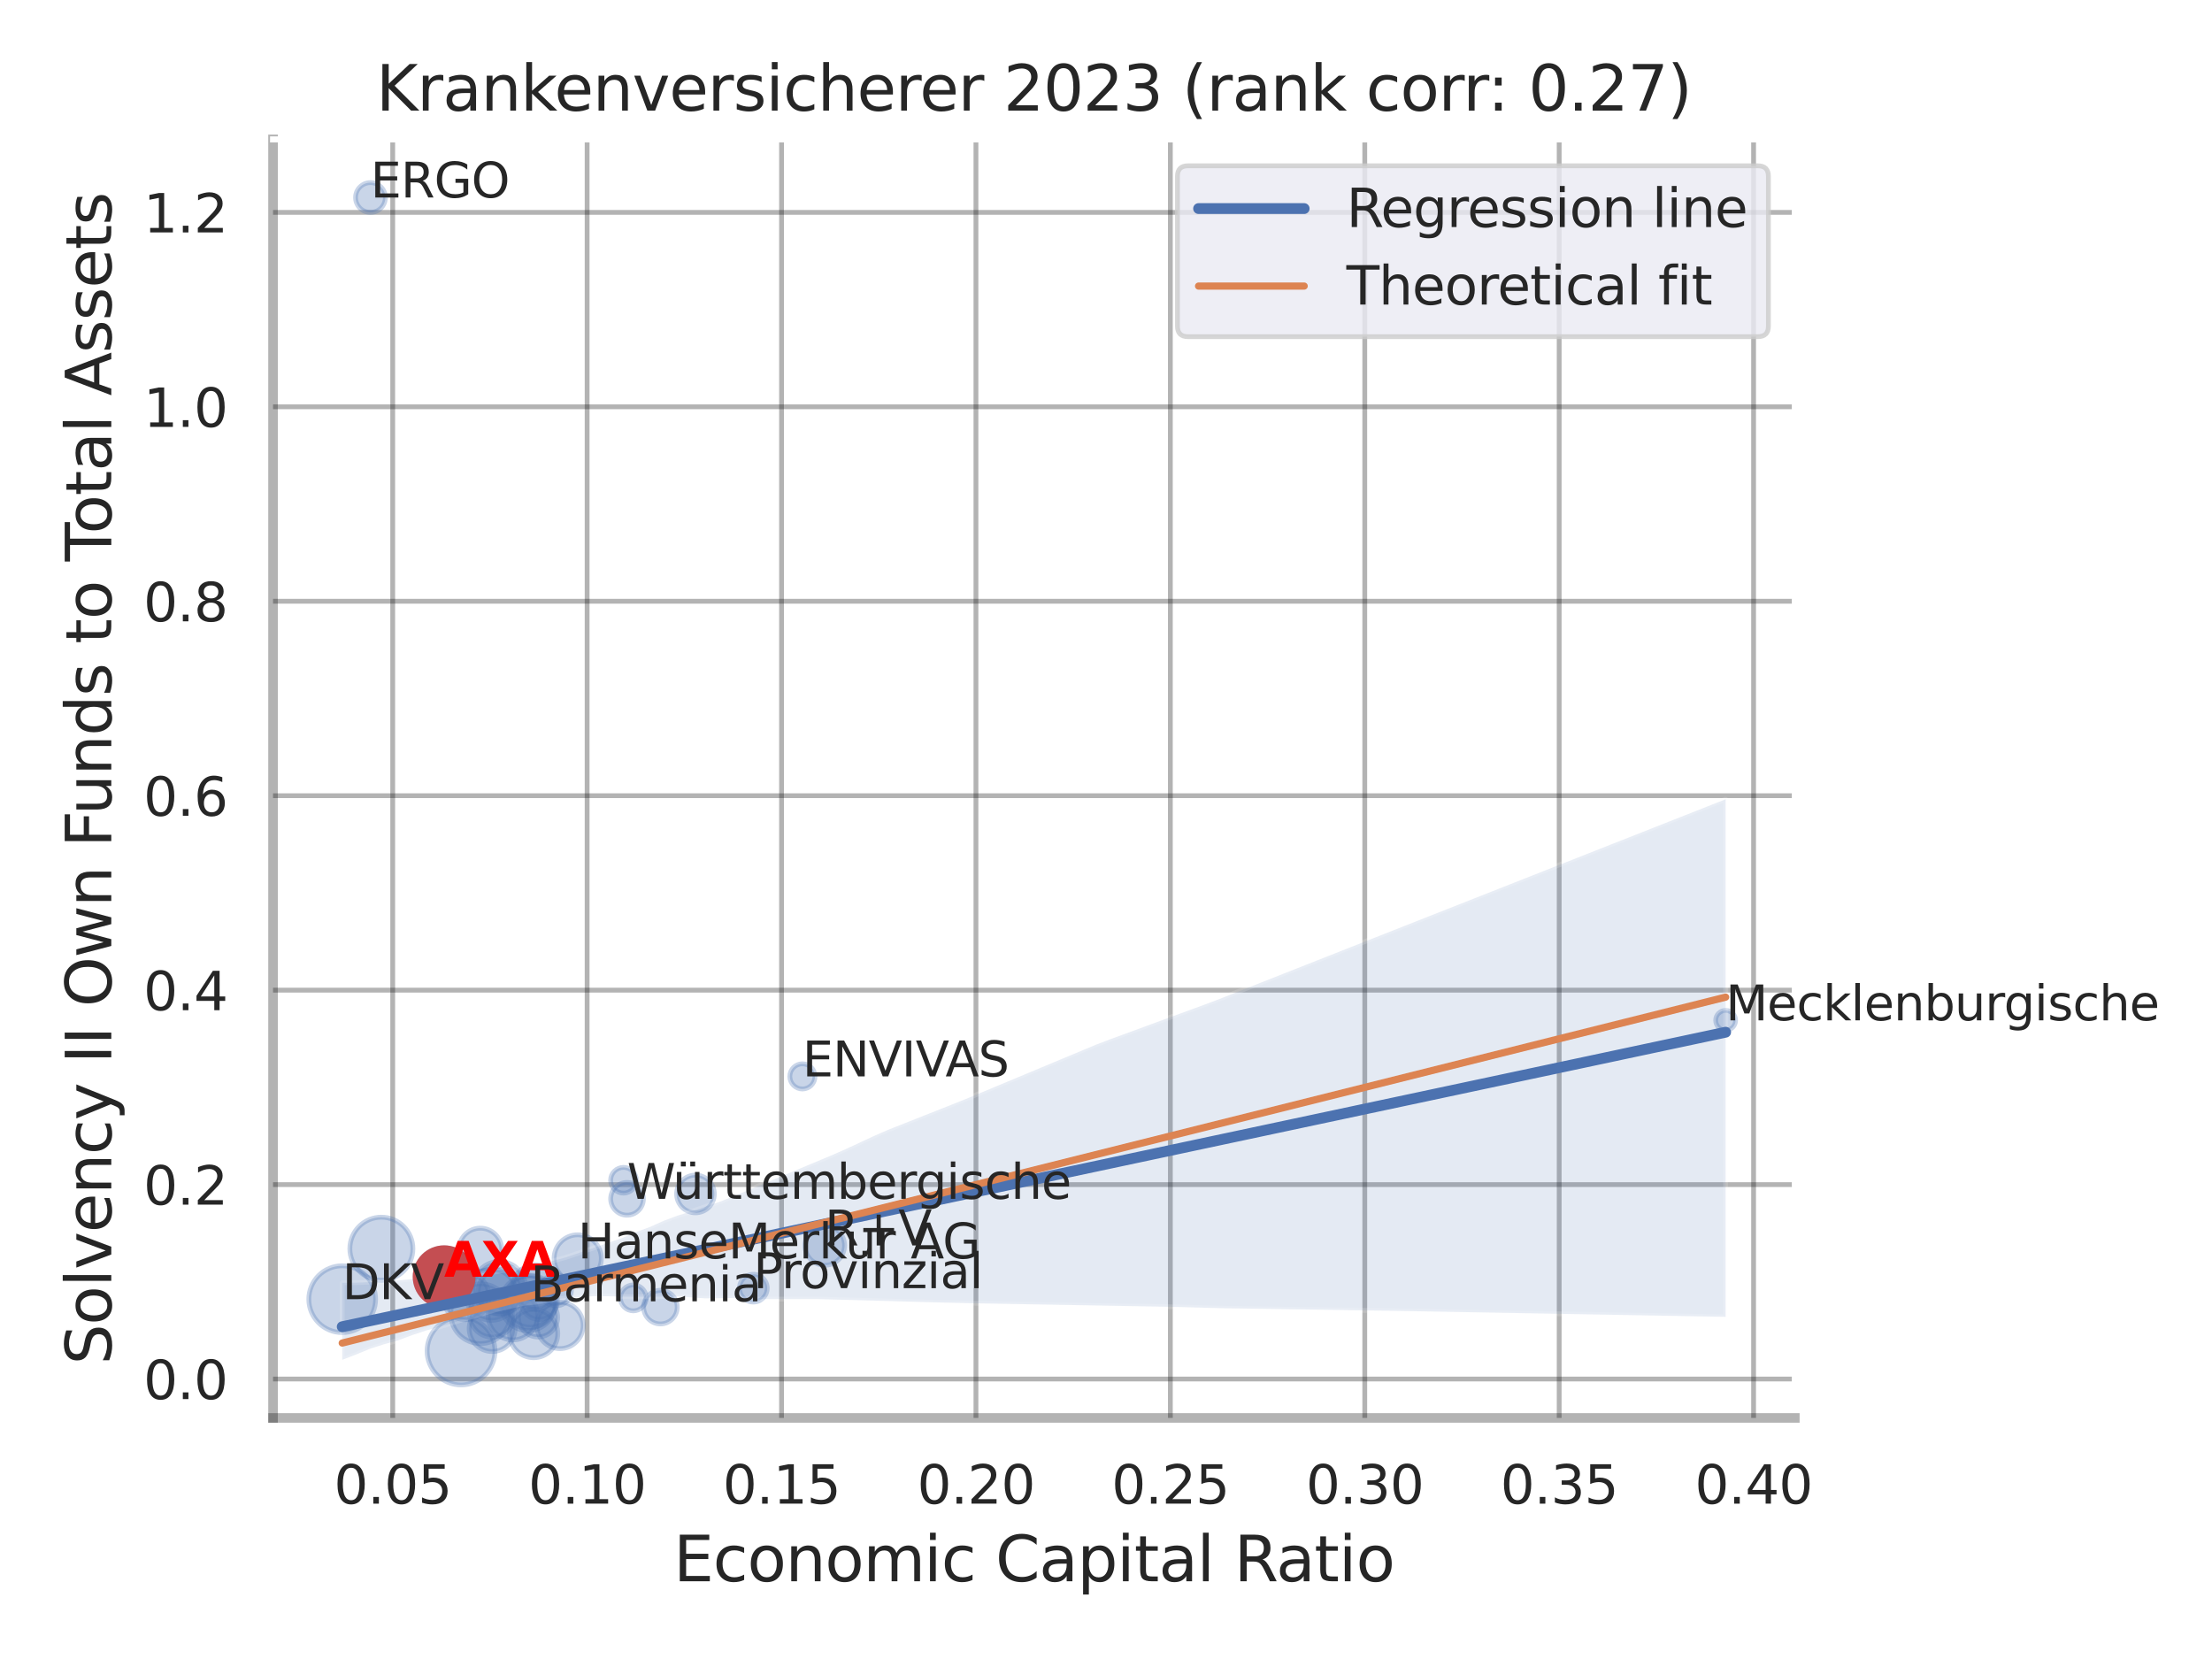 <?xml version="1.0" encoding="utf-8" standalone="no"?>
<!DOCTYPE svg PUBLIC "-//W3C//DTD SVG 1.1//EN"
  "http://www.w3.org/Graphics/SVG/1.1/DTD/svg11.dtd">
<svg xmlns:xlink="http://www.w3.org/1999/xlink" width="460.8pt" height="345.6pt" viewBox="0 0 460.8 345.6" xmlns="http://www.w3.org/2000/svg" version="1.1">
 <defs>
  <style type="text/css">*{stroke-linejoin: round; stroke-linecap: butt}</style>
 </defs>
 <g id="figure_1">
  <g id="patch_1">
   <path d="M 0 345.6 
L 460.8 345.6 
L 460.8 0 
L 0 0 
z
" style="fill: #ffffff"/>
  </g>
  <g id="axes_1">
   <g id="patch_2">
    <path d="M 56.88 295.38 
L 373.893 295.38 
L 373.893 29.04 
L 56.88 29.04 
z
" style="fill: #ffffff"/>
   </g>
   <g id="matplotlib.axis_1">
    <g id="xtick_1">
     <g id="line2d_1">
      <path d="M 81.81 295.38 
L 81.81 29.04 
" clip-path="url(#p54cf6ac861)" style="fill: none; stroke: #000000; stroke-opacity: 0.3; stroke-linecap: round"/>
     </g>
     <g id="text_1">
      <!-- 0.05 -->
      <g style="fill: #262626" transform="translate(69.564 313.238) scale(0.11 -0.11)">
       <defs>
        <path id="DejaVuSans-30" d="M 2034 4250 
Q 1547 4250 1301 3770 
Q 1056 3291 1056 2328 
Q 1056 1369 1301 889 
Q 1547 409 2034 409 
Q 2525 409 2770 889 
Q 3016 1369 3016 2328 
Q 3016 3291 2770 3770 
Q 2525 4250 2034 4250 
z
M 2034 4750 
Q 2819 4750 3233 4129 
Q 3647 3509 3647 2328 
Q 3647 1150 3233 529 
Q 2819 -91 2034 -91 
Q 1250 -91 836 529 
Q 422 1150 422 2328 
Q 422 3509 836 4129 
Q 1250 4750 2034 4750 
z
" transform="scale(0.016)"/>
        <path id="DejaVuSans-2e" d="M 684 794 
L 1344 794 
L 1344 0 
L 684 0 
L 684 794 
z
" transform="scale(0.016)"/>
        <path id="DejaVuSans-35" d="M 691 4666 
L 3169 4666 
L 3169 4134 
L 1269 4134 
L 1269 2991 
Q 1406 3038 1543 3061 
Q 1681 3084 1819 3084 
Q 2600 3084 3056 2656 
Q 3513 2228 3513 1497 
Q 3513 744 3044 326 
Q 2575 -91 1722 -91 
Q 1428 -91 1123 -41 
Q 819 9 494 109 
L 494 744 
Q 775 591 1075 516 
Q 1375 441 1709 441 
Q 2250 441 2565 725 
Q 2881 1009 2881 1497 
Q 2881 1984 2565 2268 
Q 2250 2553 1709 2553 
Q 1456 2553 1204 2497 
Q 953 2441 691 2322 
L 691 4666 
z
" transform="scale(0.016)"/>
       </defs>
       <use xlink:href="#DejaVuSans-30"/>
       <use xlink:href="#DejaVuSans-2e" x="63.623"/>
       <use xlink:href="#DejaVuSans-30" x="95.41"/>
       <use xlink:href="#DejaVuSans-35" x="159.033"/>
      </g>
     </g>
    </g>
    <g id="xtick_2">
     <g id="line2d_2">
      <path d="M 122.309 295.38 
L 122.309 29.04 
" clip-path="url(#p54cf6ac861)" style="fill: none; stroke: #000000; stroke-opacity: 0.3; stroke-linecap: round"/>
     </g>
     <g id="text_2">
      <!-- 0.10 -->
      <g style="fill: #262626" transform="translate(110.063 313.238) scale(0.11 -0.11)">
       <defs>
        <path id="DejaVuSans-31" d="M 794 531 
L 1825 531 
L 1825 4091 
L 703 3866 
L 703 4441 
L 1819 4666 
L 2450 4666 
L 2450 531 
L 3481 531 
L 3481 0 
L 794 0 
L 794 531 
z
" transform="scale(0.016)"/>
       </defs>
       <use xlink:href="#DejaVuSans-30"/>
       <use xlink:href="#DejaVuSans-2e" x="63.623"/>
       <use xlink:href="#DejaVuSans-31" x="95.41"/>
       <use xlink:href="#DejaVuSans-30" x="159.033"/>
      </g>
     </g>
    </g>
    <g id="xtick_3">
     <g id="line2d_3">
      <path d="M 162.808 295.38 
L 162.808 29.04 
" clip-path="url(#p54cf6ac861)" style="fill: none; stroke: #000000; stroke-opacity: 0.3; stroke-linecap: round"/>
     </g>
     <g id="text_3">
      <!-- 0.15 -->
      <g style="fill: #262626" transform="translate(150.562 313.238) scale(0.11 -0.11)">
       <use xlink:href="#DejaVuSans-30"/>
       <use xlink:href="#DejaVuSans-2e" x="63.623"/>
       <use xlink:href="#DejaVuSans-31" x="95.41"/>
       <use xlink:href="#DejaVuSans-35" x="159.033"/>
      </g>
     </g>
    </g>
    <g id="xtick_4">
     <g id="line2d_4">
      <path d="M 203.308 295.38 
L 203.308 29.04 
" clip-path="url(#p54cf6ac861)" style="fill: none; stroke: #000000; stroke-opacity: 0.3; stroke-linecap: round"/>
     </g>
     <g id="text_4">
      <!-- 0.20 -->
      <g style="fill: #262626" transform="translate(191.062 313.238) scale(0.11 -0.11)">
       <defs>
        <path id="DejaVuSans-32" d="M 1228 531 
L 3431 531 
L 3431 0 
L 469 0 
L 469 531 
Q 828 903 1448 1529 
Q 2069 2156 2228 2338 
Q 2531 2678 2651 2914 
Q 2772 3150 2772 3378 
Q 2772 3750 2511 3984 
Q 2250 4219 1831 4219 
Q 1534 4219 1204 4116 
Q 875 4013 500 3803 
L 500 4441 
Q 881 4594 1212 4672 
Q 1544 4750 1819 4750 
Q 2544 4750 2975 4387 
Q 3406 4025 3406 3419 
Q 3406 3131 3298 2873 
Q 3191 2616 2906 2266 
Q 2828 2175 2409 1742 
Q 1991 1309 1228 531 
z
" transform="scale(0.016)"/>
       </defs>
       <use xlink:href="#DejaVuSans-30"/>
       <use xlink:href="#DejaVuSans-2e" x="63.623"/>
       <use xlink:href="#DejaVuSans-32" x="95.41"/>
       <use xlink:href="#DejaVuSans-30" x="159.033"/>
      </g>
     </g>
    </g>
    <g id="xtick_5">
     <g id="line2d_5">
      <path d="M 243.807 295.38 
L 243.807 29.04 
" clip-path="url(#p54cf6ac861)" style="fill: none; stroke: #000000; stroke-opacity: 0.3; stroke-linecap: round"/>
     </g>
     <g id="text_5">
      <!-- 0.25 -->
      <g style="fill: #262626" transform="translate(231.561 313.238) scale(0.11 -0.11)">
       <use xlink:href="#DejaVuSans-30"/>
       <use xlink:href="#DejaVuSans-2e" x="63.623"/>
       <use xlink:href="#DejaVuSans-32" x="95.41"/>
       <use xlink:href="#DejaVuSans-35" x="159.033"/>
      </g>
     </g>
    </g>
    <g id="xtick_6">
     <g id="line2d_6">
      <path d="M 284.306 295.38 
L 284.306 29.04 
" clip-path="url(#p54cf6ac861)" style="fill: none; stroke: #000000; stroke-opacity: 0.3; stroke-linecap: round"/>
     </g>
     <g id="text_6">
      <!-- 0.30 -->
      <g style="fill: #262626" transform="translate(272.06 313.238) scale(0.11 -0.11)">
       <defs>
        <path id="DejaVuSans-33" d="M 2597 2516 
Q 3050 2419 3304 2112 
Q 3559 1806 3559 1356 
Q 3559 666 3084 287 
Q 2609 -91 1734 -91 
Q 1441 -91 1130 -33 
Q 819 25 488 141 
L 488 750 
Q 750 597 1062 519 
Q 1375 441 1716 441 
Q 2309 441 2620 675 
Q 2931 909 2931 1356 
Q 2931 1769 2642 2001 
Q 2353 2234 1838 2234 
L 1294 2234 
L 1294 2753 
L 1863 2753 
Q 2328 2753 2575 2939 
Q 2822 3125 2822 3475 
Q 2822 3834 2567 4026 
Q 2313 4219 1838 4219 
Q 1578 4219 1281 4162 
Q 984 4106 628 3988 
L 628 4550 
Q 988 4650 1302 4700 
Q 1616 4750 1894 4750 
Q 2613 4750 3031 4423 
Q 3450 4097 3450 3541 
Q 3450 3153 3228 2886 
Q 3006 2619 2597 2516 
z
" transform="scale(0.016)"/>
       </defs>
       <use xlink:href="#DejaVuSans-30"/>
       <use xlink:href="#DejaVuSans-2e" x="63.623"/>
       <use xlink:href="#DejaVuSans-33" x="95.41"/>
       <use xlink:href="#DejaVuSans-30" x="159.033"/>
      </g>
     </g>
    </g>
    <g id="xtick_7">
     <g id="line2d_7">
      <path d="M 324.806 295.38 
L 324.806 29.04 
" clip-path="url(#p54cf6ac861)" style="fill: none; stroke: #000000; stroke-opacity: 0.3; stroke-linecap: round"/>
     </g>
     <g id="text_7">
      <!-- 0.35 -->
      <g style="fill: #262626" transform="translate(312.56 313.238) scale(0.11 -0.11)">
       <use xlink:href="#DejaVuSans-30"/>
       <use xlink:href="#DejaVuSans-2e" x="63.623"/>
       <use xlink:href="#DejaVuSans-33" x="95.41"/>
       <use xlink:href="#DejaVuSans-35" x="159.033"/>
      </g>
     </g>
    </g>
    <g id="xtick_8">
     <g id="line2d_8">
      <path d="M 365.305 295.38 
L 365.305 29.04 
" clip-path="url(#p54cf6ac861)" style="fill: none; stroke: #000000; stroke-opacity: 0.3; stroke-linecap: round"/>
     </g>
     <g id="text_8">
      <!-- 0.40 -->
      <g style="fill: #262626" transform="translate(353.059 313.238) scale(0.11 -0.11)">
       <defs>
        <path id="DejaVuSans-34" d="M 2419 4116 
L 825 1625 
L 2419 1625 
L 2419 4116 
z
M 2253 4666 
L 3047 4666 
L 3047 1625 
L 3713 1625 
L 3713 1100 
L 3047 1100 
L 3047 0 
L 2419 0 
L 2419 1100 
L 313 1100 
L 313 1709 
L 2253 4666 
z
" transform="scale(0.016)"/>
       </defs>
       <use xlink:href="#DejaVuSans-30"/>
       <use xlink:href="#DejaVuSans-2e" x="63.623"/>
       <use xlink:href="#DejaVuSans-34" x="95.41"/>
       <use xlink:href="#DejaVuSans-30" x="159.033"/>
      </g>
     </g>
    </g>
    <g id="text_9">
     <!-- Economic Capital Ratio -->
     <g style="fill: #262626" transform="translate(140.312 329.404) scale(0.13 -0.13)">
      <defs>
       <path id="DejaVuSans-45" d="M 628 4666 
L 3578 4666 
L 3578 4134 
L 1259 4134 
L 1259 2753 
L 3481 2753 
L 3481 2222 
L 1259 2222 
L 1259 531 
L 3634 531 
L 3634 0 
L 628 0 
L 628 4666 
z
" transform="scale(0.016)"/>
       <path id="DejaVuSans-63" d="M 3122 3366 
L 3122 2828 
Q 2878 2963 2633 3030 
Q 2388 3097 2138 3097 
Q 1578 3097 1268 2742 
Q 959 2388 959 1747 
Q 959 1106 1268 751 
Q 1578 397 2138 397 
Q 2388 397 2633 464 
Q 2878 531 3122 666 
L 3122 134 
Q 2881 22 2623 -34 
Q 2366 -91 2075 -91 
Q 1284 -91 818 406 
Q 353 903 353 1747 
Q 353 2603 823 3093 
Q 1294 3584 2113 3584 
Q 2378 3584 2631 3529 
Q 2884 3475 3122 3366 
z
" transform="scale(0.016)"/>
       <path id="DejaVuSans-6f" d="M 1959 3097 
Q 1497 3097 1228 2736 
Q 959 2375 959 1747 
Q 959 1119 1226 758 
Q 1494 397 1959 397 
Q 2419 397 2687 759 
Q 2956 1122 2956 1747 
Q 2956 2369 2687 2733 
Q 2419 3097 1959 3097 
z
M 1959 3584 
Q 2709 3584 3137 3096 
Q 3566 2609 3566 1747 
Q 3566 888 3137 398 
Q 2709 -91 1959 -91 
Q 1206 -91 779 398 
Q 353 888 353 1747 
Q 353 2609 779 3096 
Q 1206 3584 1959 3584 
z
" transform="scale(0.016)"/>
       <path id="DejaVuSans-6e" d="M 3513 2113 
L 3513 0 
L 2938 0 
L 2938 2094 
Q 2938 2591 2744 2837 
Q 2550 3084 2163 3084 
Q 1697 3084 1428 2787 
Q 1159 2491 1159 1978 
L 1159 0 
L 581 0 
L 581 3500 
L 1159 3500 
L 1159 2956 
Q 1366 3272 1645 3428 
Q 1925 3584 2291 3584 
Q 2894 3584 3203 3211 
Q 3513 2838 3513 2113 
z
" transform="scale(0.016)"/>
       <path id="DejaVuSans-6d" d="M 3328 2828 
Q 3544 3216 3844 3400 
Q 4144 3584 4550 3584 
Q 5097 3584 5394 3201 
Q 5691 2819 5691 2113 
L 5691 0 
L 5113 0 
L 5113 2094 
Q 5113 2597 4934 2840 
Q 4756 3084 4391 3084 
Q 3944 3084 3684 2787 
Q 3425 2491 3425 1978 
L 3425 0 
L 2847 0 
L 2847 2094 
Q 2847 2600 2669 2842 
Q 2491 3084 2119 3084 
Q 1678 3084 1418 2786 
Q 1159 2488 1159 1978 
L 1159 0 
L 581 0 
L 581 3500 
L 1159 3500 
L 1159 2956 
Q 1356 3278 1631 3431 
Q 1906 3584 2284 3584 
Q 2666 3584 2933 3390 
Q 3200 3197 3328 2828 
z
" transform="scale(0.016)"/>
       <path id="DejaVuSans-69" d="M 603 3500 
L 1178 3500 
L 1178 0 
L 603 0 
L 603 3500 
z
M 603 4863 
L 1178 4863 
L 1178 4134 
L 603 4134 
L 603 4863 
z
" transform="scale(0.016)"/>
       <path id="DejaVuSans-20" transform="scale(0.016)"/>
       <path id="DejaVuSans-43" d="M 4122 4306 
L 4122 3641 
Q 3803 3938 3442 4084 
Q 3081 4231 2675 4231 
Q 1875 4231 1450 3742 
Q 1025 3253 1025 2328 
Q 1025 1406 1450 917 
Q 1875 428 2675 428 
Q 3081 428 3442 575 
Q 3803 722 4122 1019 
L 4122 359 
Q 3791 134 3420 21 
Q 3050 -91 2638 -91 
Q 1578 -91 968 557 
Q 359 1206 359 2328 
Q 359 3453 968 4101 
Q 1578 4750 2638 4750 
Q 3056 4750 3426 4639 
Q 3797 4528 4122 4306 
z
" transform="scale(0.016)"/>
       <path id="DejaVuSans-61" d="M 2194 1759 
Q 1497 1759 1228 1600 
Q 959 1441 959 1056 
Q 959 750 1161 570 
Q 1363 391 1709 391 
Q 2188 391 2477 730 
Q 2766 1069 2766 1631 
L 2766 1759 
L 2194 1759 
z
M 3341 1997 
L 3341 0 
L 2766 0 
L 2766 531 
Q 2569 213 2275 61 
Q 1981 -91 1556 -91 
Q 1019 -91 701 211 
Q 384 513 384 1019 
Q 384 1609 779 1909 
Q 1175 2209 1959 2209 
L 2766 2209 
L 2766 2266 
Q 2766 2663 2505 2880 
Q 2244 3097 1772 3097 
Q 1472 3097 1187 3025 
Q 903 2953 641 2809 
L 641 3341 
Q 956 3463 1253 3523 
Q 1550 3584 1831 3584 
Q 2591 3584 2966 3190 
Q 3341 2797 3341 1997 
z
" transform="scale(0.016)"/>
       <path id="DejaVuSans-70" d="M 1159 525 
L 1159 -1331 
L 581 -1331 
L 581 3500 
L 1159 3500 
L 1159 2969 
Q 1341 3281 1617 3432 
Q 1894 3584 2278 3584 
Q 2916 3584 3314 3078 
Q 3713 2572 3713 1747 
Q 3713 922 3314 415 
Q 2916 -91 2278 -91 
Q 1894 -91 1617 61 
Q 1341 213 1159 525 
z
M 3116 1747 
Q 3116 2381 2855 2742 
Q 2594 3103 2138 3103 
Q 1681 3103 1420 2742 
Q 1159 2381 1159 1747 
Q 1159 1113 1420 752 
Q 1681 391 2138 391 
Q 2594 391 2855 752 
Q 3116 1113 3116 1747 
z
" transform="scale(0.016)"/>
       <path id="DejaVuSans-74" d="M 1172 4494 
L 1172 3500 
L 2356 3500 
L 2356 3053 
L 1172 3053 
L 1172 1153 
Q 1172 725 1289 603 
Q 1406 481 1766 481 
L 2356 481 
L 2356 0 
L 1766 0 
Q 1100 0 847 248 
Q 594 497 594 1153 
L 594 3053 
L 172 3053 
L 172 3500 
L 594 3500 
L 594 4494 
L 1172 4494 
z
" transform="scale(0.016)"/>
       <path id="DejaVuSans-6c" d="M 603 4863 
L 1178 4863 
L 1178 0 
L 603 0 
L 603 4863 
z
" transform="scale(0.016)"/>
       <path id="DejaVuSans-52" d="M 2841 2188 
Q 3044 2119 3236 1894 
Q 3428 1669 3622 1275 
L 4263 0 
L 3584 0 
L 2988 1197 
Q 2756 1666 2539 1819 
Q 2322 1972 1947 1972 
L 1259 1972 
L 1259 0 
L 628 0 
L 628 4666 
L 2053 4666 
Q 2853 4666 3247 4331 
Q 3641 3997 3641 3322 
Q 3641 2881 3436 2590 
Q 3231 2300 2841 2188 
z
M 1259 4147 
L 1259 2491 
L 2053 2491 
Q 2509 2491 2742 2702 
Q 2975 2913 2975 3322 
Q 2975 3731 2742 3939 
Q 2509 4147 2053 4147 
L 1259 4147 
z
" transform="scale(0.016)"/>
      </defs>
      <use xlink:href="#DejaVuSans-45"/>
      <use xlink:href="#DejaVuSans-63" x="63.184"/>
      <use xlink:href="#DejaVuSans-6f" x="118.164"/>
      <use xlink:href="#DejaVuSans-6e" x="179.346"/>
      <use xlink:href="#DejaVuSans-6f" x="242.725"/>
      <use xlink:href="#DejaVuSans-6d" x="303.906"/>
      <use xlink:href="#DejaVuSans-69" x="401.318"/>
      <use xlink:href="#DejaVuSans-63" x="429.102"/>
      <use xlink:href="#DejaVuSans-20" x="484.082"/>
      <use xlink:href="#DejaVuSans-43" x="515.869"/>
      <use xlink:href="#DejaVuSans-61" x="585.693"/>
      <use xlink:href="#DejaVuSans-70" x="646.973"/>
      <use xlink:href="#DejaVuSans-69" x="710.449"/>
      <use xlink:href="#DejaVuSans-74" x="738.232"/>
      <use xlink:href="#DejaVuSans-61" x="777.441"/>
      <use xlink:href="#DejaVuSans-6c" x="838.721"/>
      <use xlink:href="#DejaVuSans-20" x="866.504"/>
      <use xlink:href="#DejaVuSans-52" x="898.291"/>
      <use xlink:href="#DejaVuSans-61" x="965.523"/>
      <use xlink:href="#DejaVuSans-74" x="1026.803"/>
      <use xlink:href="#DejaVuSans-69" x="1066.012"/>
      <use xlink:href="#DejaVuSans-6f" x="1093.795"/>
     </g>
    </g>
   </g>
   <g id="matplotlib.axis_2">
    <g id="ytick_1">
     <g id="line2d_9">
      <path d="M 56.88 287.277 
L 373.893 287.277 
" clip-path="url(#p54cf6ac861)" style="fill: none; stroke: #000000; stroke-opacity: 0.3; stroke-linecap: round"/>
     </g>
     <g id="text_10">
      <!-- 0.0 -->
      <g style="fill: #262626" transform="translate(29.887 291.456) scale(0.11 -0.11)">
       <use xlink:href="#DejaVuSans-30"/>
       <use xlink:href="#DejaVuSans-2e" x="63.623"/>
       <use xlink:href="#DejaVuSans-30" x="95.41"/>
      </g>
     </g>
    </g>
    <g id="ytick_2">
     <g id="line2d_10">
      <path d="M 56.88 246.771 
L 373.893 246.771 
" clip-path="url(#p54cf6ac861)" style="fill: none; stroke: #000000; stroke-opacity: 0.3; stroke-linecap: round"/>
     </g>
     <g id="text_11">
      <!-- 0.2 -->
      <g style="fill: #262626" transform="translate(29.887 250.95) scale(0.11 -0.11)">
       <use xlink:href="#DejaVuSans-30"/>
       <use xlink:href="#DejaVuSans-2e" x="63.623"/>
       <use xlink:href="#DejaVuSans-32" x="95.41"/>
      </g>
     </g>
    </g>
    <g id="ytick_3">
     <g id="line2d_11">
      <path d="M 56.88 206.265 
L 373.893 206.265 
" clip-path="url(#p54cf6ac861)" style="fill: none; stroke: #000000; stroke-opacity: 0.3; stroke-linecap: round"/>
     </g>
     <g id="text_12">
      <!-- 0.4 -->
      <g style="fill: #262626" transform="translate(29.887 210.444) scale(0.11 -0.11)">
       <use xlink:href="#DejaVuSans-30"/>
       <use xlink:href="#DejaVuSans-2e" x="63.623"/>
       <use xlink:href="#DejaVuSans-34" x="95.41"/>
      </g>
     </g>
    </g>
    <g id="ytick_4">
     <g id="line2d_12">
      <path d="M 56.88 165.759 
L 373.893 165.759 
" clip-path="url(#p54cf6ac861)" style="fill: none; stroke: #000000; stroke-opacity: 0.3; stroke-linecap: round"/>
     </g>
     <g id="text_13">
      <!-- 0.6 -->
      <g style="fill: #262626" transform="translate(29.887 169.938) scale(0.11 -0.11)">
       <defs>
        <path id="DejaVuSans-36" d="M 2113 2584 
Q 1688 2584 1439 2293 
Q 1191 2003 1191 1497 
Q 1191 994 1439 701 
Q 1688 409 2113 409 
Q 2538 409 2786 701 
Q 3034 994 3034 1497 
Q 3034 2003 2786 2293 
Q 2538 2584 2113 2584 
z
M 3366 4563 
L 3366 3988 
Q 3128 4100 2886 4159 
Q 2644 4219 2406 4219 
Q 1781 4219 1451 3797 
Q 1122 3375 1075 2522 
Q 1259 2794 1537 2939 
Q 1816 3084 2150 3084 
Q 2853 3084 3261 2657 
Q 3669 2231 3669 1497 
Q 3669 778 3244 343 
Q 2819 -91 2113 -91 
Q 1303 -91 875 529 
Q 447 1150 447 2328 
Q 447 3434 972 4092 
Q 1497 4750 2381 4750 
Q 2619 4750 2861 4703 
Q 3103 4656 3366 4563 
z
" transform="scale(0.016)"/>
       </defs>
       <use xlink:href="#DejaVuSans-30"/>
       <use xlink:href="#DejaVuSans-2e" x="63.623"/>
       <use xlink:href="#DejaVuSans-36" x="95.41"/>
      </g>
     </g>
    </g>
    <g id="ytick_5">
     <g id="line2d_13">
      <path d="M 56.88 125.253 
L 373.893 125.253 
" clip-path="url(#p54cf6ac861)" style="fill: none; stroke: #000000; stroke-opacity: 0.3; stroke-linecap: round"/>
     </g>
     <g id="text_14">
      <!-- 0.8 -->
      <g style="fill: #262626" transform="translate(29.887 129.432) scale(0.11 -0.11)">
       <defs>
        <path id="DejaVuSans-38" d="M 2034 2216 
Q 1584 2216 1326 1975 
Q 1069 1734 1069 1313 
Q 1069 891 1326 650 
Q 1584 409 2034 409 
Q 2484 409 2743 651 
Q 3003 894 3003 1313 
Q 3003 1734 2745 1975 
Q 2488 2216 2034 2216 
z
M 1403 2484 
Q 997 2584 770 2862 
Q 544 3141 544 3541 
Q 544 4100 942 4425 
Q 1341 4750 2034 4750 
Q 2731 4750 3128 4425 
Q 3525 4100 3525 3541 
Q 3525 3141 3298 2862 
Q 3072 2584 2669 2484 
Q 3125 2378 3379 2068 
Q 3634 1759 3634 1313 
Q 3634 634 3220 271 
Q 2806 -91 2034 -91 
Q 1263 -91 848 271 
Q 434 634 434 1313 
Q 434 1759 690 2068 
Q 947 2378 1403 2484 
z
M 1172 3481 
Q 1172 3119 1398 2916 
Q 1625 2713 2034 2713 
Q 2441 2713 2670 2916 
Q 2900 3119 2900 3481 
Q 2900 3844 2670 4047 
Q 2441 4250 2034 4250 
Q 1625 4250 1398 4047 
Q 1172 3844 1172 3481 
z
" transform="scale(0.016)"/>
       </defs>
       <use xlink:href="#DejaVuSans-30"/>
       <use xlink:href="#DejaVuSans-2e" x="63.623"/>
       <use xlink:href="#DejaVuSans-38" x="95.41"/>
      </g>
     </g>
    </g>
    <g id="ytick_6">
     <g id="line2d_14">
      <path d="M 56.88 84.747 
L 373.893 84.747 
" clip-path="url(#p54cf6ac861)" style="fill: none; stroke: #000000; stroke-opacity: 0.3; stroke-linecap: round"/>
     </g>
     <g id="text_15">
      <!-- 1.0 -->
      <g style="fill: #262626" transform="translate(29.887 88.926) scale(0.11 -0.11)">
       <use xlink:href="#DejaVuSans-31"/>
       <use xlink:href="#DejaVuSans-2e" x="63.623"/>
       <use xlink:href="#DejaVuSans-30" x="95.41"/>
      </g>
     </g>
    </g>
    <g id="ytick_7">
     <g id="line2d_15">
      <path d="M 56.88 44.241 
L 373.893 44.241 
" clip-path="url(#p54cf6ac861)" style="fill: none; stroke: #000000; stroke-opacity: 0.3; stroke-linecap: round"/>
     </g>
     <g id="text_16">
      <!-- 1.2 -->
      <g style="fill: #262626" transform="translate(29.887 48.421) scale(0.11 -0.11)">
       <use xlink:href="#DejaVuSans-31"/>
       <use xlink:href="#DejaVuSans-2e" x="63.623"/>
       <use xlink:href="#DejaVuSans-32" x="95.41"/>
      </g>
     </g>
    </g>
    <g id="text_17">
     <!-- Solvency II Own Funds to Total Assets -->
     <g style="fill: #262626" transform="translate(23.183 284.278) rotate(-90) scale(0.13 -0.13)">
      <defs>
       <path id="DejaVuSans-53" d="M 3425 4513 
L 3425 3897 
Q 3066 4069 2747 4153 
Q 2428 4238 2131 4238 
Q 1616 4238 1336 4038 
Q 1056 3838 1056 3469 
Q 1056 3159 1242 3001 
Q 1428 2844 1947 2747 
L 2328 2669 
Q 3034 2534 3370 2195 
Q 3706 1856 3706 1288 
Q 3706 609 3251 259 
Q 2797 -91 1919 -91 
Q 1588 -91 1214 -16 
Q 841 59 441 206 
L 441 856 
Q 825 641 1194 531 
Q 1563 422 1919 422 
Q 2459 422 2753 634 
Q 3047 847 3047 1241 
Q 3047 1584 2836 1778 
Q 2625 1972 2144 2069 
L 1759 2144 
Q 1053 2284 737 2584 
Q 422 2884 422 3419 
Q 422 4038 858 4394 
Q 1294 4750 2059 4750 
Q 2388 4750 2728 4690 
Q 3069 4631 3425 4513 
z
" transform="scale(0.016)"/>
       <path id="DejaVuSans-76" d="M 191 3500 
L 800 3500 
L 1894 563 
L 2988 3500 
L 3597 3500 
L 2284 0 
L 1503 0 
L 191 3500 
z
" transform="scale(0.016)"/>
       <path id="DejaVuSans-65" d="M 3597 1894 
L 3597 1613 
L 953 1613 
Q 991 1019 1311 708 
Q 1631 397 2203 397 
Q 2534 397 2845 478 
Q 3156 559 3463 722 
L 3463 178 
Q 3153 47 2828 -22 
Q 2503 -91 2169 -91 
Q 1331 -91 842 396 
Q 353 884 353 1716 
Q 353 2575 817 3079 
Q 1281 3584 2069 3584 
Q 2775 3584 3186 3129 
Q 3597 2675 3597 1894 
z
M 3022 2063 
Q 3016 2534 2758 2815 
Q 2500 3097 2075 3097 
Q 1594 3097 1305 2825 
Q 1016 2553 972 2059 
L 3022 2063 
z
" transform="scale(0.016)"/>
       <path id="DejaVuSans-79" d="M 2059 -325 
Q 1816 -950 1584 -1140 
Q 1353 -1331 966 -1331 
L 506 -1331 
L 506 -850 
L 844 -850 
Q 1081 -850 1212 -737 
Q 1344 -625 1503 -206 
L 1606 56 
L 191 3500 
L 800 3500 
L 1894 763 
L 2988 3500 
L 3597 3500 
L 2059 -325 
z
" transform="scale(0.016)"/>
       <path id="DejaVuSans-49" d="M 628 4666 
L 1259 4666 
L 1259 0 
L 628 0 
L 628 4666 
z
" transform="scale(0.016)"/>
       <path id="DejaVuSans-4f" d="M 2522 4238 
Q 1834 4238 1429 3725 
Q 1025 3213 1025 2328 
Q 1025 1447 1429 934 
Q 1834 422 2522 422 
Q 3209 422 3611 934 
Q 4013 1447 4013 2328 
Q 4013 3213 3611 3725 
Q 3209 4238 2522 4238 
z
M 2522 4750 
Q 3503 4750 4090 4092 
Q 4678 3434 4678 2328 
Q 4678 1225 4090 567 
Q 3503 -91 2522 -91 
Q 1538 -91 948 565 
Q 359 1222 359 2328 
Q 359 3434 948 4092 
Q 1538 4750 2522 4750 
z
" transform="scale(0.016)"/>
       <path id="DejaVuSans-77" d="M 269 3500 
L 844 3500 
L 1563 769 
L 2278 3500 
L 2956 3500 
L 3675 769 
L 4391 3500 
L 4966 3500 
L 4050 0 
L 3372 0 
L 2619 2869 
L 1863 0 
L 1184 0 
L 269 3500 
z
" transform="scale(0.016)"/>
       <path id="DejaVuSans-46" d="M 628 4666 
L 3309 4666 
L 3309 4134 
L 1259 4134 
L 1259 2759 
L 3109 2759 
L 3109 2228 
L 1259 2228 
L 1259 0 
L 628 0 
L 628 4666 
z
" transform="scale(0.016)"/>
       <path id="DejaVuSans-75" d="M 544 1381 
L 544 3500 
L 1119 3500 
L 1119 1403 
Q 1119 906 1312 657 
Q 1506 409 1894 409 
Q 2359 409 2629 706 
Q 2900 1003 2900 1516 
L 2900 3500 
L 3475 3500 
L 3475 0 
L 2900 0 
L 2900 538 
Q 2691 219 2414 64 
Q 2138 -91 1772 -91 
Q 1169 -91 856 284 
Q 544 659 544 1381 
z
M 1991 3584 
L 1991 3584 
z
" transform="scale(0.016)"/>
       <path id="DejaVuSans-64" d="M 2906 2969 
L 2906 4863 
L 3481 4863 
L 3481 0 
L 2906 0 
L 2906 525 
Q 2725 213 2448 61 
Q 2172 -91 1784 -91 
Q 1150 -91 751 415 
Q 353 922 353 1747 
Q 353 2572 751 3078 
Q 1150 3584 1784 3584 
Q 2172 3584 2448 3432 
Q 2725 3281 2906 2969 
z
M 947 1747 
Q 947 1113 1208 752 
Q 1469 391 1925 391 
Q 2381 391 2643 752 
Q 2906 1113 2906 1747 
Q 2906 2381 2643 2742 
Q 2381 3103 1925 3103 
Q 1469 3103 1208 2742 
Q 947 2381 947 1747 
z
" transform="scale(0.016)"/>
       <path id="DejaVuSans-73" d="M 2834 3397 
L 2834 2853 
Q 2591 2978 2328 3040 
Q 2066 3103 1784 3103 
Q 1356 3103 1142 2972 
Q 928 2841 928 2578 
Q 928 2378 1081 2264 
Q 1234 2150 1697 2047 
L 1894 2003 
Q 2506 1872 2764 1633 
Q 3022 1394 3022 966 
Q 3022 478 2636 193 
Q 2250 -91 1575 -91 
Q 1294 -91 989 -36 
Q 684 19 347 128 
L 347 722 
Q 666 556 975 473 
Q 1284 391 1588 391 
Q 1994 391 2212 530 
Q 2431 669 2431 922 
Q 2431 1156 2273 1281 
Q 2116 1406 1581 1522 
L 1381 1569 
Q 847 1681 609 1914 
Q 372 2147 372 2553 
Q 372 3047 722 3315 
Q 1072 3584 1716 3584 
Q 2034 3584 2315 3537 
Q 2597 3491 2834 3397 
z
" transform="scale(0.016)"/>
       <path id="DejaVuSans-54" d="M -19 4666 
L 3928 4666 
L 3928 4134 
L 2272 4134 
L 2272 0 
L 1638 0 
L 1638 4134 
L -19 4134 
L -19 4666 
z
" transform="scale(0.016)"/>
       <path id="DejaVuSans-41" d="M 2188 4044 
L 1331 1722 
L 3047 1722 
L 2188 4044 
z
M 1831 4666 
L 2547 4666 
L 4325 0 
L 3669 0 
L 3244 1197 
L 1141 1197 
L 716 0 
L 50 0 
L 1831 4666 
z
" transform="scale(0.016)"/>
      </defs>
      <use xlink:href="#DejaVuSans-53"/>
      <use xlink:href="#DejaVuSans-6f" x="63.477"/>
      <use xlink:href="#DejaVuSans-6c" x="124.658"/>
      <use xlink:href="#DejaVuSans-76" x="152.441"/>
      <use xlink:href="#DejaVuSans-65" x="211.621"/>
      <use xlink:href="#DejaVuSans-6e" x="273.145"/>
      <use xlink:href="#DejaVuSans-63" x="336.523"/>
      <use xlink:href="#DejaVuSans-79" x="391.504"/>
      <use xlink:href="#DejaVuSans-20" x="450.684"/>
      <use xlink:href="#DejaVuSans-49" x="482.471"/>
      <use xlink:href="#DejaVuSans-49" x="511.963"/>
      <use xlink:href="#DejaVuSans-20" x="541.455"/>
      <use xlink:href="#DejaVuSans-4f" x="573.242"/>
      <use xlink:href="#DejaVuSans-77" x="651.953"/>
      <use xlink:href="#DejaVuSans-6e" x="733.74"/>
      <use xlink:href="#DejaVuSans-20" x="797.119"/>
      <use xlink:href="#DejaVuSans-46" x="828.906"/>
      <use xlink:href="#DejaVuSans-75" x="880.926"/>
      <use xlink:href="#DejaVuSans-6e" x="944.305"/>
      <use xlink:href="#DejaVuSans-64" x="1007.684"/>
      <use xlink:href="#DejaVuSans-73" x="1071.16"/>
      <use xlink:href="#DejaVuSans-20" x="1123.26"/>
      <use xlink:href="#DejaVuSans-74" x="1155.047"/>
      <use xlink:href="#DejaVuSans-6f" x="1194.256"/>
      <use xlink:href="#DejaVuSans-20" x="1255.438"/>
      <use xlink:href="#DejaVuSans-54" x="1287.225"/>
      <use xlink:href="#DejaVuSans-6f" x="1331.309"/>
      <use xlink:href="#DejaVuSans-74" x="1392.49"/>
      <use xlink:href="#DejaVuSans-61" x="1431.699"/>
      <use xlink:href="#DejaVuSans-6c" x="1492.979"/>
      <use xlink:href="#DejaVuSans-20" x="1520.762"/>
      <use xlink:href="#DejaVuSans-41" x="1552.549"/>
      <use xlink:href="#DejaVuSans-73" x="1620.957"/>
      <use xlink:href="#DejaVuSans-73" x="1673.057"/>
      <use xlink:href="#DejaVuSans-65" x="1725.156"/>
      <use xlink:href="#DejaVuSans-74" x="1786.68"/>
      <use xlink:href="#DejaVuSans-73" x="1825.889"/>
     </g>
    </g>
   </g>
   <g id="PathCollection_1">
    <path d="M 104.031 273.753 
C 105.486 273.753 106.881 273.175 107.91 272.147 
C 108.939 271.118 109.517 269.723 109.517 268.268 
C 109.517 266.813 108.939 265.418 107.91 264.389 
C 106.881 263.361 105.486 262.783 104.031 262.783 
C 102.577 262.783 101.181 263.361 100.153 264.389 
C 99.124 265.418 98.546 266.813 98.546 268.268 
C 98.546 269.723 99.124 271.118 100.153 272.147 
C 101.181 273.175 102.577 273.753 104.031 273.753 
z
" clip-path="url(#p54cf6ac861)" style="fill: #4c72b0; fill-opacity: 0.3; stroke: #4c72b0; stroke-opacity: 0.3"/>
    <path d="M 100.106 279.895 
C 101.757 279.895 103.34 279.239 104.507 278.072 
C 105.674 276.905 106.33 275.322 106.33 273.671 
C 106.33 272.02 105.674 270.437 104.507 269.27 
C 103.34 268.103 101.757 267.447 100.106 267.447 
C 98.456 267.447 96.873 268.103 95.706 269.27 
C 94.538 270.437 93.883 272.02 93.883 273.671 
C 93.883 275.322 94.538 276.905 95.706 278.072 
C 96.873 279.239 98.456 279.895 100.106 279.895 
z
" clip-path="url(#p54cf6ac861)" style="fill: #4c72b0; fill-opacity: 0.3; stroke: #4c72b0; stroke-opacity: 0.3"/>
    <path d="M 109.996 277.2 
C 111.512 277.2 112.966 276.598 114.038 275.526 
C 115.109 274.454 115.712 273 115.712 271.485 
C 115.712 269.969 115.109 268.515 114.038 267.443 
C 112.966 266.372 111.512 265.769 109.996 265.769 
C 108.481 265.769 107.027 266.372 105.955 267.443 
C 104.883 268.515 104.281 269.969 104.281 271.485 
C 104.281 273 104.883 274.454 105.955 275.526 
C 107.027 276.598 108.481 277.2 109.996 277.2 
z
" clip-path="url(#p54cf6ac861)" style="fill: #4c72b0; fill-opacity: 0.3; stroke: #4c72b0; stroke-opacity: 0.3"/>
    <path d="M 96.992 274.915 
C 98.288 274.915 99.53 274.401 100.446 273.484 
C 101.362 272.568 101.877 271.326 101.877 270.03 
C 101.877 268.735 101.362 267.492 100.446 266.576 
C 99.53 265.66 98.288 265.145 96.992 265.145 
C 95.696 265.145 94.454 265.66 93.538 266.576 
C 92.622 267.492 92.107 268.735 92.107 270.03 
C 92.107 271.326 92.622 272.568 93.538 273.484 
C 94.454 274.401 95.696 274.915 96.992 274.915 
z
" clip-path="url(#p54cf6ac861)" style="fill: #4c72b0; fill-opacity: 0.3; stroke: #4c72b0; stroke-opacity: 0.3"/>
    <path d="M 96.046 288.499 
C 97.921 288.499 99.72 287.754 101.046 286.428 
C 102.372 285.102 103.117 283.303 103.117 281.428 
C 103.117 279.552 102.372 277.754 101.046 276.428 
C 99.72 275.102 97.921 274.356 96.046 274.356 
C 94.171 274.356 92.372 275.102 91.046 276.428 
C 89.72 277.754 88.975 279.552 88.975 281.428 
C 88.975 283.303 89.72 285.102 91.046 286.428 
C 92.372 287.754 94.171 288.499 96.046 288.499 
z
" clip-path="url(#p54cf6ac861)" style="fill: #4c72b0; fill-opacity: 0.3; stroke: #4c72b0; stroke-opacity: 0.3"/>
    <path d="M 79.449 266.694 
C 81.19 266.694 82.861 266.002 84.092 264.77 
C 85.323 263.539 86.015 261.869 86.015 260.127 
C 86.015 258.386 85.323 256.715 84.092 255.484 
C 82.861 254.253 81.19 253.561 79.449 253.561 
C 77.707 253.561 76.037 254.253 74.806 255.484 
C 73.574 256.715 72.882 258.386 72.882 260.127 
C 72.882 261.869 73.574 263.539 74.806 264.77 
C 76.037 266.002 77.707 266.694 79.449 266.694 
z
" clip-path="url(#p54cf6ac861)" style="fill: #4c72b0; fill-opacity: 0.3; stroke: #4c72b0; stroke-opacity: 0.3"/>
    <path d="M 100.059 264.791 
C 101.245 264.791 102.383 264.319 103.221 263.481 
C 104.06 262.642 104.531 261.505 104.531 260.319 
C 104.531 259.133 104.06 257.996 103.221 257.157 
C 102.383 256.319 101.245 255.848 100.059 255.848 
C 98.873 255.848 97.736 256.319 96.897 257.157 
C 96.059 257.996 95.588 259.133 95.588 260.319 
C 95.588 261.505 96.059 262.642 96.897 263.481 
C 97.736 264.319 98.873 264.791 100.059 264.791 
z
" clip-path="url(#p54cf6ac861)" style="fill: #4c72b0; fill-opacity: 0.3; stroke: #4c72b0; stroke-opacity: 0.3"/>
    <path d="M 102.524 281.544 
C 103.793 281.544 105.01 281.04 105.907 280.143 
C 106.804 279.246 107.308 278.029 107.308 276.76 
C 107.308 275.491 106.804 274.274 105.907 273.377 
C 105.01 272.48 103.793 271.976 102.524 271.976 
C 101.255 271.976 100.038 272.48 99.141 273.377 
C 98.244 274.274 97.739 275.491 97.739 276.76 
C 97.739 278.029 98.244 279.246 99.141 280.143 
C 100.038 281.04 101.255 281.544 102.524 281.544 
z
" clip-path="url(#p54cf6ac861)" style="fill: #4c72b0; fill-opacity: 0.3; stroke: #4c72b0; stroke-opacity: 0.3"/>
    <path d="M 106.83 279.131 
C 108.196 279.131 109.507 278.588 110.474 277.622 
C 111.44 276.655 111.983 275.344 111.983 273.978 
C 111.983 272.611 111.44 271.3 110.474 270.333 
C 109.507 269.367 108.196 268.824 106.83 268.824 
C 105.463 268.824 104.152 269.367 103.185 270.333 
C 102.219 271.3 101.676 272.611 101.676 273.978 
C 101.676 275.344 102.219 276.655 103.185 277.622 
C 104.152 278.588 105.463 279.131 106.83 279.131 
z
" clip-path="url(#p54cf6ac861)" style="fill: #4c72b0; fill-opacity: 0.3; stroke: #4c72b0; stroke-opacity: 0.3"/>
    <path d="M 71.29 277.6 
C 73.135 277.6 74.905 276.867 76.209 275.562 
C 77.514 274.257 78.247 272.488 78.247 270.643 
C 78.247 268.797 77.514 267.028 76.209 265.723 
C 74.905 264.418 73.135 263.685 71.29 263.685 
C 69.445 263.685 67.675 264.418 66.37 265.723 
C 65.065 267.028 64.332 268.797 64.332 270.643 
C 64.332 272.488 65.065 274.257 66.37 275.562 
C 67.675 276.867 69.445 277.6 71.29 277.6 
z
" clip-path="url(#p54cf6ac861)" style="fill: #4c72b0; fill-opacity: 0.3; stroke: #4c72b0; stroke-opacity: 0.3"/>
    <path d="M 111.485 272.736 
C 112.713 272.736 113.892 272.248 114.76 271.379 
C 115.629 270.511 116.117 269.332 116.117 268.104 
C 116.117 266.876 115.629 265.697 114.76 264.829 
C 113.892 263.96 112.713 263.472 111.485 263.472 
C 110.256 263.472 109.078 263.96 108.209 264.829 
C 107.341 265.697 106.853 266.876 106.853 268.104 
C 106.853 269.332 107.341 270.511 108.209 271.379 
C 109.078 272.248 110.256 272.736 111.485 272.736 
z
" clip-path="url(#p54cf6ac861)" style="fill: #4c72b0; fill-opacity: 0.3; stroke: #4c72b0; stroke-opacity: 0.3"/>
    <path d="M 92.522 272.014 
C 94.125 272.014 95.662 271.377 96.795 270.244 
C 97.929 269.11 98.566 267.573 98.566 265.97 
C 98.566 264.367 97.929 262.829 96.795 261.696 
C 95.662 260.563 94.125 259.926 92.522 259.926 
C 90.919 259.926 89.381 260.563 88.248 261.696 
C 87.114 262.829 86.478 264.367 86.478 265.97 
C 86.478 267.573 87.114 269.11 88.248 270.244 
C 89.381 271.377 90.919 272.014 92.522 272.014 
z
" clip-path="url(#p54cf6ac861)" style="fill: #4c72b0; fill-opacity: 0.3; stroke: #4c72b0; stroke-opacity: 0.3"/>
    <path d="M 104.213 273.667 
C 105.435 273.667 106.607 273.182 107.471 272.318 
C 108.335 271.453 108.82 270.281 108.82 269.059 
C 108.82 267.838 108.335 266.665 107.471 265.801 
C 106.607 264.937 105.435 264.452 104.213 264.452 
C 102.991 264.452 101.819 264.937 100.955 265.801 
C 100.091 266.665 99.605 267.838 99.605 269.059 
C 99.605 270.281 100.091 271.453 100.955 272.318 
C 101.819 273.182 102.991 273.667 104.213 273.667 
z
" clip-path="url(#p54cf6ac861)" style="fill: #4c72b0; fill-opacity: 0.3; stroke: #4c72b0; stroke-opacity: 0.3"/>
    <path d="M 112.083 278.516 
C 113.166 278.516 114.206 278.085 114.972 277.319 
C 115.739 276.552 116.169 275.513 116.169 274.429 
C 116.169 273.345 115.739 272.306 114.972 271.539 
C 114.206 270.773 113.166 270.343 112.083 270.343 
C 110.999 270.343 109.959 270.773 109.193 271.539 
C 108.427 272.306 107.996 273.345 107.996 274.429 
C 107.996 275.513 108.427 276.552 109.193 277.319 
C 109.959 278.085 110.999 278.516 112.083 278.516 
z
" clip-path="url(#p54cf6ac861)" style="fill: #4c72b0; fill-opacity: 0.3; stroke: #4c72b0; stroke-opacity: 0.3"/>
    <path d="M 144.88 252.649 
C 145.921 252.649 146.92 252.235 147.657 251.498 
C 148.394 250.762 148.807 249.763 148.807 248.721 
C 148.807 247.679 148.394 246.68 147.657 245.944 
C 146.92 245.207 145.921 244.793 144.88 244.793 
C 143.838 244.793 142.839 245.207 142.102 245.944 
C 141.366 246.68 140.952 247.679 140.952 248.721 
C 140.952 249.763 141.366 250.762 142.102 251.498 
C 142.839 252.235 143.838 252.649 144.88 252.649 
z
" clip-path="url(#p54cf6ac861)" style="fill: #4c72b0; fill-opacity: 0.3; stroke: #4c72b0; stroke-opacity: 0.3"/>
    <path d="M 171.811 263.577 
C 172.906 263.577 173.956 263.142 174.73 262.368 
C 175.504 261.594 175.939 260.544 175.939 259.449 
C 175.939 258.354 175.504 257.303 174.73 256.529 
C 173.956 255.755 172.906 255.32 171.811 255.32 
C 170.716 255.32 169.665 255.755 168.891 256.529 
C 168.117 257.303 167.682 258.354 167.682 259.449 
C 167.682 260.544 168.117 261.594 168.891 262.368 
C 169.665 263.142 170.716 263.577 171.811 263.577 
z
" clip-path="url(#p54cf6ac861)" style="fill: #4c72b0; fill-opacity: 0.3; stroke: #4c72b0; stroke-opacity: 0.3"/>
    <path d="M 111.175 282.834 
C 112.508 282.834 113.786 282.304 114.729 281.362 
C 115.671 280.42 116.2 279.142 116.2 277.809 
C 116.2 276.476 115.671 275.198 114.729 274.256 
C 113.786 273.313 112.508 272.784 111.175 272.784 
C 109.843 272.784 108.565 273.313 107.622 274.256 
C 106.68 275.198 106.15 276.476 106.15 277.809 
C 106.15 279.142 106.68 280.42 107.622 281.362 
C 108.565 282.304 109.843 282.834 111.175 282.834 
z
" clip-path="url(#p54cf6ac861)" style="fill: #4c72b0; fill-opacity: 0.3; stroke: #4c72b0; stroke-opacity: 0.3"/>
    <path d="M 131.927 273.071 
C 132.643 273.071 133.33 272.786 133.837 272.28 
C 134.343 271.773 134.628 271.086 134.628 270.37 
C 134.628 269.654 134.343 268.967 133.837 268.461 
C 133.33 267.954 132.643 267.67 131.927 267.67 
C 131.211 267.67 130.524 267.954 130.018 268.461 
C 129.512 268.967 129.227 269.654 129.227 270.37 
C 129.227 271.086 129.512 271.773 130.018 272.28 
C 130.524 272.786 131.211 273.071 131.927 273.071 
z
" clip-path="url(#p54cf6ac861)" style="fill: #4c72b0; fill-opacity: 0.3; stroke: #4c72b0; stroke-opacity: 0.3"/>
    <path d="M 116.655 280.937 
C 117.936 280.937 119.165 280.428 120.071 279.522 
C 120.978 278.615 121.487 277.386 121.487 276.105 
C 121.487 274.823 120.978 273.594 120.071 272.688 
C 119.165 271.782 117.936 271.273 116.655 271.273 
C 115.373 271.273 114.144 271.782 113.238 272.688 
C 112.332 273.594 111.823 274.823 111.823 276.105 
C 111.823 277.386 112.332 278.615 113.238 279.522 
C 114.144 280.428 115.373 280.937 116.655 280.937 
z
" clip-path="url(#p54cf6ac861)" style="fill: #4c72b0; fill-opacity: 0.3; stroke: #4c72b0; stroke-opacity: 0.3"/>
    <path d="M 167.158 226.854 
C 167.853 226.854 168.52 226.577 169.012 226.086 
C 169.504 225.594 169.78 224.927 169.78 224.232 
C 169.78 223.536 169.504 222.869 169.012 222.378 
C 168.52 221.886 167.853 221.61 167.158 221.61 
C 166.463 221.61 165.796 221.886 165.304 222.378 
C 164.812 222.869 164.536 223.536 164.536 224.232 
C 164.536 224.927 164.812 225.594 165.304 226.086 
C 165.796 226.577 166.463 226.854 167.158 226.854 
z
" clip-path="url(#p54cf6ac861)" style="fill: #4c72b0; fill-opacity: 0.3; stroke: #4c72b0; stroke-opacity: 0.3"/>
    <path d="M 137.577 275.797 
C 138.506 275.797 139.397 275.428 140.053 274.772 
C 140.71 274.115 141.079 273.224 141.079 272.296 
C 141.079 271.367 140.71 270.476 140.053 269.82 
C 139.397 269.163 138.506 268.794 137.577 268.794 
C 136.649 268.794 135.758 269.163 135.101 269.82 
C 134.445 270.476 134.076 271.367 134.076 272.296 
C 134.076 273.224 134.445 274.115 135.101 274.772 
C 135.758 275.428 136.649 275.797 137.577 275.797 
z
" clip-path="url(#p54cf6ac861)" style="fill: #4c72b0; fill-opacity: 0.3; stroke: #4c72b0; stroke-opacity: 0.3"/>
    <path d="M 77.175 44.251 
C 77.999 44.251 78.788 43.924 79.371 43.341 
C 79.953 42.759 80.28 41.97 80.28 41.146 
C 80.28 40.323 79.953 39.533 79.371 38.951 
C 78.788 38.369 77.999 38.042 77.175 38.042 
C 76.352 38.042 75.563 38.369 74.98 38.951 
C 74.398 39.533 74.071 40.323 74.071 41.146 
C 74.071 41.97 74.398 42.759 74.98 43.341 
C 75.563 43.924 76.352 44.251 77.175 44.251 
z
" clip-path="url(#p54cf6ac861)" style="fill: #4c72b0; fill-opacity: 0.3; stroke: #4c72b0; stroke-opacity: 0.3"/>
    <path d="M 129.888 248.55 
C 130.599 248.55 131.28 248.268 131.783 247.765 
C 132.286 247.262 132.568 246.58 132.568 245.869 
C 132.568 245.159 132.286 244.477 131.783 243.974 
C 131.28 243.471 130.599 243.189 129.888 243.189 
C 129.177 243.189 128.495 243.471 127.992 243.974 
C 127.49 244.477 127.207 245.159 127.207 245.869 
C 127.207 246.58 127.49 247.262 127.992 247.765 
C 128.495 248.268 129.177 248.55 129.888 248.55 
z
" clip-path="url(#p54cf6ac861)" style="fill: #4c72b0; fill-opacity: 0.3; stroke: #4c72b0; stroke-opacity: 0.3"/>
    <path d="M 102.372 275.051 
C 103.784 275.051 105.138 274.49 106.137 273.491 
C 107.136 272.493 107.697 271.138 107.697 269.726 
C 107.697 268.314 107.136 266.959 106.137 265.96 
C 105.138 264.962 103.784 264.4 102.372 264.4 
C 100.959 264.4 99.605 264.962 98.606 265.96 
C 97.607 266.959 97.046 268.314 97.046 269.726 
C 97.046 271.138 97.607 272.493 98.606 273.491 
C 99.605 274.49 100.959 275.051 102.372 275.051 
z
" clip-path="url(#p54cf6ac861)" style="fill: #4c72b0; fill-opacity: 0.3; stroke: #4c72b0; stroke-opacity: 0.3"/>
    <path d="M 156.933 271.243 
C 157.7 271.243 158.436 270.939 158.978 270.396 
C 159.521 269.854 159.825 269.118 159.825 268.351 
C 159.825 267.584 159.521 266.849 158.978 266.306 
C 158.436 265.764 157.7 265.459 156.933 265.459 
C 156.166 265.459 155.431 265.764 154.888 266.306 
C 154.346 266.849 154.041 267.584 154.041 268.351 
C 154.041 269.118 154.346 269.854 154.888 270.396 
C 155.431 270.939 156.166 271.243 156.933 271.243 
z
" clip-path="url(#p54cf6ac861)" style="fill: #4c72b0; fill-opacity: 0.3; stroke: #4c72b0; stroke-opacity: 0.3"/>
    <path d="M 130.625 253.148 
C 131.529 253.148 132.397 252.789 133.036 252.149 
C 133.675 251.51 134.035 250.643 134.035 249.739 
C 134.035 248.834 133.675 247.967 133.036 247.328 
C 132.397 246.688 131.529 246.329 130.625 246.329 
C 129.721 246.329 128.854 246.688 128.214 247.328 
C 127.575 247.967 127.216 248.834 127.216 249.739 
C 127.216 250.643 127.575 251.51 128.214 252.149 
C 128.854 252.789 129.721 253.148 130.625 253.148 
z
" clip-path="url(#p54cf6ac861)" style="fill: #4c72b0; fill-opacity: 0.3; stroke: #4c72b0; stroke-opacity: 0.3"/>
    <path d="M 359.483 214.626 
C 360.032 214.626 360.559 214.408 360.948 214.02 
C 361.336 213.631 361.555 213.104 361.555 212.555 
C 361.555 212.005 361.336 211.478 360.948 211.09 
C 360.559 210.701 360.032 210.483 359.483 210.483 
C 358.934 210.483 358.407 210.701 358.018 211.09 
C 357.63 211.478 357.411 212.005 357.411 212.555 
C 357.411 213.104 357.63 213.631 358.018 214.02 
C 358.407 214.408 358.934 214.626 359.483 214.626 
z
" clip-path="url(#p54cf6ac861)" style="fill: #4c72b0; fill-opacity: 0.3; stroke: #4c72b0; stroke-opacity: 0.3"/>
    <path d="M 112.327 274.871 
C 113.332 274.871 114.296 274.472 115.006 273.761 
C 115.716 273.051 116.116 272.087 116.116 271.083 
C 116.116 270.078 115.716 269.114 115.006 268.404 
C 114.296 267.693 113.332 267.294 112.327 267.294 
C 111.322 267.294 110.359 267.693 109.648 268.404 
C 108.938 269.114 108.539 270.078 108.539 271.083 
C 108.539 272.087 108.938 273.051 109.648 273.761 
C 110.359 274.472 111.322 274.871 112.327 274.871 
z
" clip-path="url(#p54cf6ac861)" style="fill: #4c72b0; fill-opacity: 0.3; stroke: #4c72b0; stroke-opacity: 0.3"/>
    <path d="M 115.791 272.033 
C 116.649 272.033 117.472 271.692 118.078 271.086 
C 118.685 270.479 119.026 269.656 119.026 268.798 
C 119.026 267.94 118.685 267.117 118.078 266.511 
C 117.472 265.904 116.649 265.563 115.791 265.563 
C 114.933 265.563 114.11 265.904 113.503 266.511 
C 112.897 267.117 112.556 267.94 112.556 268.798 
C 112.556 269.656 112.897 270.479 113.503 271.086 
C 114.11 271.692 114.933 272.033 115.791 272.033 
z
" clip-path="url(#p54cf6ac861)" style="fill: #4c72b0; fill-opacity: 0.3; stroke: #4c72b0; stroke-opacity: 0.3"/>
    <path d="M 120.348 267.072 
C 121.653 267.072 122.905 266.553 123.828 265.631 
C 124.751 264.708 125.27 263.456 125.27 262.15 
C 125.27 260.845 124.751 259.593 123.828 258.67 
C 122.905 257.747 121.653 257.229 120.348 257.229 
C 119.043 257.229 117.791 257.747 116.868 258.67 
C 115.945 259.593 115.427 260.845 115.427 262.15 
C 115.427 263.456 115.945 264.708 116.868 265.631 
C 117.791 266.553 119.043 267.072 120.348 267.072 
z
" clip-path="url(#p54cf6ac861)" style="fill: #4c72b0; fill-opacity: 0.3; stroke: #4c72b0; stroke-opacity: 0.3"/>
    <path d="M 102.544 278.553 
C 103.79 278.553 104.986 278.057 105.867 277.176 
C 106.748 276.295 107.243 275.1 107.243 273.853 
C 107.243 272.607 106.748 271.412 105.867 270.53 
C 104.986 269.649 103.79 269.154 102.544 269.154 
C 101.298 269.154 100.102 269.649 99.221 270.53 
C 98.34 271.412 97.845 272.607 97.845 273.853 
C 97.845 275.1 98.34 276.295 99.221 277.176 
C 100.102 278.057 101.298 278.553 102.544 278.553 
z
" clip-path="url(#p54cf6ac861)" style="fill: #4c72b0; fill-opacity: 0.3; stroke: #4c72b0; stroke-opacity: 0.3"/>
    <path d="M 110.494 276.483 
C 111.925 276.483 113.298 275.914 114.311 274.902 
C 115.323 273.89 115.891 272.517 115.891 271.085 
C 115.891 269.654 115.323 268.281 114.311 267.269 
C 113.298 266.257 111.925 265.688 110.494 265.688 
C 109.063 265.688 107.69 266.257 106.677 267.269 
C 105.665 268.281 105.097 269.654 105.097 271.085 
C 105.097 272.517 105.665 273.89 106.677 274.902 
C 107.69 275.914 109.063 276.483 110.494 276.483 
z
" clip-path="url(#p54cf6ac861)" style="fill: #4c72b0; fill-opacity: 0.3; stroke: #4c72b0; stroke-opacity: 0.3"/>
   </g>
   <g id="PolyCollection_1">
    <defs>
     <path id="m51267aa06b" d="M 71.29 -78.379 
L 71.29 -62.326 
L 74.201 -63.44 
L 77.112 -64.643 
L 80.023 -65.577 
L 82.934 -66.377 
L 85.845 -67.471 
L 88.756 -68.433 
L 91.667 -69.215 
L 94.578 -70.12 
L 97.489 -71.092 
L 100.4 -71.894 
L 103.311 -72.766 
L 106.222 -73.444 
L 109.133 -74.088 
L 112.044 -74.388 
L 114.955 -74.865 
L 117.866 -75.173 
L 120.777 -75.381 
L 123.688 -75.591 
L 126.6 -75.571 
L 129.511 -75.5 
L 132.422 -75.47 
L 135.333 -75.475 
L 138.244 -75.512 
L 141.155 -75.542 
L 144.066 -75.339 
L 146.977 -75.123 
L 149.888 -75.163 
L 152.799 -75.218 
L 155.71 -75.041 
L 158.621 -74.964 
L 161.532 -74.968 
L 164.443 -74.972 
L 167.354 -74.976 
L 170.265 -74.979 
L 173.176 -74.899 
L 176.087 -74.819 
L 178.998 -74.739 
L 181.909 -74.659 
L 184.82 -74.579 
L 187.731 -74.497 
L 190.642 -74.415 
L 193.554 -74.334 
L 196.465 -74.254 
L 199.376 -74.194 
L 202.287 -74.115 
L 205.198 -74.063 
L 208.109 -74.01 
L 211.02 -73.957 
L 213.931 -73.904 
L 216.842 -73.851 
L 219.753 -73.799 
L 222.664 -73.747 
L 225.575 -73.695 
L 228.486 -73.643 
L 231.397 -73.591 
L 234.308 -73.539 
L 237.219 -73.487 
L 240.13 -73.436 
L 243.041 -73.384 
L 245.952 -73.317 
L 248.863 -73.234 
L 251.774 -73.152 
L 254.685 -73.075 
L 257.597 -73.03 
L 260.508 -72.985 
L 263.419 -72.941 
L 266.33 -72.898 
L 269.241 -72.849 
L 272.152 -72.809 
L 275.063 -72.764 
L 277.974 -72.719 
L 280.885 -72.674 
L 283.796 -72.629 
L 286.707 -72.584 
L 289.618 -72.539 
L 292.529 -72.493 
L 295.44 -72.441 
L 298.351 -72.388 
L 301.262 -72.336 
L 304.173 -72.283 
L 307.084 -72.23 
L 309.995 -72.177 
L 312.906 -72.124 
L 315.817 -72.072 
L 318.728 -72.019 
L 321.639 -71.966 
L 324.551 -71.913 
L 327.462 -71.86 
L 330.373 -71.808 
L 333.284 -71.755 
L 336.195 -71.702 
L 339.106 -71.649 
L 342.017 -71.596 
L 344.928 -71.544 
L 347.839 -71.491 
L 350.75 -71.438 
L 353.661 -71.385 
L 356.572 -71.332 
L 359.483 -71.28 
L 359.483 -179.102 
L 359.483 -179.102 
L 356.572 -177.953 
L 353.661 -176.805 
L 350.75 -175.656 
L 347.839 -174.508 
L 344.928 -173.359 
L 342.017 -172.211 
L 339.106 -171.062 
L 336.195 -169.914 
L 333.284 -168.765 
L 330.373 -167.617 
L 327.462 -166.468 
L 324.551 -165.32 
L 321.639 -164.172 
L 318.728 -163.023 
L 315.817 -161.875 
L 312.906 -160.726 
L 309.995 -159.578 
L 307.084 -158.429 
L 304.173 -157.281 
L 301.262 -156.132 
L 298.351 -154.984 
L 295.44 -153.835 
L 292.529 -152.687 
L 289.618 -151.538 
L 286.707 -150.39 
L 283.796 -149.241 
L 280.885 -148.093 
L 277.974 -146.944 
L 275.063 -145.796 
L 272.152 -144.647 
L 269.241 -143.497 
L 266.33 -142.347 
L 263.419 -141.197 
L 260.508 -140.047 
L 257.597 -138.897 
L 254.685 -137.747 
L 251.774 -136.628 
L 248.863 -135.559 
L 245.952 -134.49 
L 243.041 -133.421 
L 240.13 -132.353 
L 237.219 -131.284 
L 234.308 -130.215 
L 231.397 -129.146 
L 228.486 -128.042 
L 225.575 -126.827 
L 222.664 -125.612 
L 219.753 -124.397 
L 216.842 -123.182 
L 213.931 -121.967 
L 211.02 -120.752 
L 208.109 -119.537 
L 205.198 -118.322 
L 202.287 -117.105 
L 199.376 -115.927 
L 196.465 -114.774 
L 193.554 -113.621 
L 190.642 -112.467 
L 187.731 -111.314 
L 184.82 -110.16 
L 181.909 -108.881 
L 178.998 -107.528 
L 176.087 -106.174 
L 173.176 -104.9 
L 170.265 -103.683 
L 167.354 -102.466 
L 164.443 -101.249 
L 161.532 -100.032 
L 158.621 -98.815 
L 155.71 -97.598 
L 152.799 -96.38 
L 149.888 -95.229 
L 146.977 -94.243 
L 144.066 -93.251 
L 141.155 -92.366 
L 138.244 -91.279 
L 135.333 -89.969 
L 132.422 -88.916 
L 129.511 -87.668 
L 126.6 -86.681 
L 123.688 -85.638 
L 120.777 -84.657 
L 117.866 -83.664 
L 114.955 -82.875 
L 112.044 -82.35 
L 109.133 -81.757 
L 106.222 -81.195 
L 103.311 -80.669 
L 100.4 -80.244 
L 97.489 -79.712 
L 94.578 -79.484 
L 91.667 -79.381 
L 88.756 -79.266 
L 85.845 -79.153 
L 82.934 -78.867 
L 80.023 -78.604 
L 77.112 -78.515 
L 74.201 -78.4 
L 71.29 -78.379 
z
" style="stroke: #ffffff; stroke-opacity: 0.15"/>
    </defs>
    <g clip-path="url(#p54cf6ac861)">
     <use xlink:href="#m51267aa06b" x="0" y="345.6" style="fill: #4c72b0; fill-opacity: 0.15; stroke: #ffffff; stroke-opacity: 0.15"/>
    </g>
   </g>
   <g id="PathCollection_2">
    <defs>
     <path id="md3d1af0ded" d="M 0 6.044 
C 1.603 6.044 3.14 5.407 4.274 4.274 
C 5.407 3.14 6.044 1.603 6.044 0 
C 6.044 -1.603 5.407 -3.14 4.274 -4.274 
C 3.14 -5.407 1.603 -6.044 0 -6.044 
C -1.603 -6.044 -3.14 -5.407 -4.274 -4.274 
C -5.407 -3.14 -6.044 -1.603 -6.044 0 
C -6.044 1.603 -5.407 3.14 -4.274 4.274 
C -3.14 5.407 -1.603 6.044 0 6.044 
z
" style="stroke: #c44e52"/>
    </defs>
    <g clip-path="url(#p54cf6ac861)">
     <use xlink:href="#md3d1af0ded" x="92.522" y="265.97" style="fill: #c44e52; stroke: #c44e52"/>
    </g>
   </g>
   <g id="line2d_16">
    <path d="M 71.29 276.378 
L 74.201 275.759 
L 77.112 275.139 
L 80.023 274.519 
L 82.934 273.9 
L 85.845 273.28 
L 88.756 272.66 
L 91.667 272.04 
L 94.578 271.421 
L 97.489 270.801 
L 100.4 270.181 
L 103.311 269.562 
L 106.222 268.942 
L 109.133 268.322 
L 112.044 267.703 
L 114.955 267.083 
L 117.866 266.463 
L 120.777 265.844 
L 123.688 265.224 
L 126.6 264.604 
L 129.511 263.985 
L 132.422 263.365 
L 135.333 262.745 
L 138.244 262.126 
L 141.155 261.506 
L 144.066 260.886 
L 146.977 260.267 
L 149.888 259.647 
L 152.799 259.027 
L 155.71 258.407 
L 158.621 257.788 
L 161.532 257.168 
L 164.443 256.548 
L 167.354 255.929 
L 170.265 255.309 
L 173.176 254.689 
L 176.087 254.07 
L 178.998 253.45 
L 181.909 252.83 
L 184.82 252.211 
L 187.731 251.591 
L 190.642 250.971 
L 193.554 250.352 
L 196.465 249.732 
L 199.376 249.112 
L 202.287 248.493 
L 205.198 247.873 
L 208.109 247.253 
L 211.02 246.634 
L 213.931 246.014 
L 216.842 245.394 
L 219.753 244.774 
L 222.664 244.155 
L 225.575 243.535 
L 228.486 242.915 
L 231.397 242.296 
L 234.308 241.676 
L 237.219 241.056 
L 240.13 240.437 
L 243.041 239.817 
L 245.952 239.197 
L 248.863 238.578 
L 251.774 237.958 
L 254.685 237.338 
L 257.597 236.719 
L 260.508 236.099 
L 263.419 235.479 
L 266.33 234.86 
L 269.241 234.24 
L 272.152 233.62 
L 275.063 233 
L 277.974 232.381 
L 280.885 231.761 
L 283.796 231.141 
L 286.707 230.522 
L 289.618 229.902 
L 292.529 229.282 
L 295.44 228.663 
L 298.351 228.043 
L 301.262 227.423 
L 304.173 226.804 
L 307.084 226.184 
L 309.995 225.564 
L 312.906 224.945 
L 315.817 224.325 
L 318.728 223.705 
L 321.639 223.086 
L 324.551 222.466 
L 327.462 221.846 
L 330.373 221.227 
L 333.284 220.607 
L 336.195 219.987 
L 339.106 219.367 
L 342.017 218.748 
L 344.928 218.128 
L 347.839 217.508 
L 350.75 216.889 
L 353.661 216.269 
L 356.572 215.649 
L 359.483 215.03 
" clip-path="url(#p54cf6ac861)" style="fill: none; stroke: #4c72b0; stroke-width: 2.25; stroke-linecap: round"/>
   </g>
   <g id="line2d_17">
    <path d="M 104.031 271.594 
L 100.106 272.576 
L 109.996 270.103 
L 96.992 273.354 
L 96.046 273.591 
L 79.449 277.741 
L 100.059 272.587 
L 102.524 271.971 
L 106.83 270.894 
L 71.29 279.781 
L 111.485 269.73 
L 92.522 274.472 
L 104.213 271.549 
L 112.083 269.581 
L 144.88 261.38 
L 171.811 254.647 
L 111.175 269.808 
L 131.927 264.619 
L 116.655 268.438 
L 167.158 255.81 
L 137.577 263.206 
L 77.175 278.309 
L 129.888 265.129 
L 102.372 272.009 
L 156.933 258.366 
L 130.625 264.945 
L 359.483 207.721 
L 112.327 269.52 
L 115.791 268.654 
L 120.348 267.514 
L 102.544 271.966 
L 110.494 269.978 
" clip-path="url(#p54cf6ac861)" style="fill: none; stroke: #dd8452; stroke-width: 1.5; stroke-linecap: round"/>
   </g>
   <g id="patch_3">
    <path d="M 56.88 295.38 
L 56.88 29.04 
" style="fill: none; opacity: 0.3; stroke: #000000; stroke-width: 2; stroke-linejoin: miter; stroke-linecap: square"/>
   </g>
   <g id="patch_4">
    <path d="M 373.893 295.38 
L 373.893 29.04 
" style="fill: none; stroke: #ffffff; stroke-width: 1.25; stroke-linejoin: miter; stroke-linecap: square"/>
   </g>
   <g id="patch_5">
    <path d="M 56.88 295.38 
L 373.893 295.38 
" style="fill: none; opacity: 0.3; stroke: #000000; stroke-width: 2; stroke-linejoin: miter; stroke-linecap: square"/>
   </g>
   <g id="patch_6">
    <path d="M 56.88 29.04 
L 373.893 29.04 
" style="fill: none; stroke: #ffffff; stroke-width: 1.25; stroke-linejoin: miter; stroke-linecap: square"/>
   </g>
   <g id="text_18">
    <!-- DKV -->
    <g style="fill: #262626" transform="translate(71.29 270.643) scale(0.1 -0.1)">
     <defs>
      <path id="DejaVuSans-44" d="M 1259 4147 
L 1259 519 
L 2022 519 
Q 2988 519 3436 956 
Q 3884 1394 3884 2338 
Q 3884 3275 3436 3711 
Q 2988 4147 2022 4147 
L 1259 4147 
z
M 628 4666 
L 1925 4666 
Q 3281 4666 3915 4102 
Q 4550 3538 4550 2338 
Q 4550 1131 3912 565 
Q 3275 0 1925 0 
L 628 0 
L 628 4666 
z
" transform="scale(0.016)"/>
      <path id="DejaVuSans-4b" d="M 628 4666 
L 1259 4666 
L 1259 2694 
L 3353 4666 
L 4166 4666 
L 1850 2491 
L 4331 0 
L 3500 0 
L 1259 2247 
L 1259 0 
L 628 0 
L 628 4666 
z
" transform="scale(0.016)"/>
      <path id="DejaVuSans-56" d="M 1831 0 
L 50 4666 
L 709 4666 
L 2188 738 
L 3669 4666 
L 4325 4666 
L 2547 0 
L 1831 0 
z
" transform="scale(0.016)"/>
     </defs>
     <use xlink:href="#DejaVuSans-44"/>
     <use xlink:href="#DejaVuSans-4b" x="77.002"/>
     <use xlink:href="#DejaVuSans-56" x="142.578"/>
    </g>
   </g>
   <g id="text_19">
    <!-- AXA -->
    <g style="fill: #ff0000" transform="translate(92.522 265.97) scale(0.1 -0.1)">
     <defs>
      <path id="DejaVuSans-Bold-41" d="M 3419 850 
L 1538 850 
L 1241 0 
L 31 0 
L 1759 4666 
L 3194 4666 
L 4922 0 
L 3713 0 
L 3419 850 
z
M 1838 1716 
L 3116 1716 
L 2478 3572 
L 1838 1716 
z
" transform="scale(0.016)"/>
      <path id="DejaVuSans-Bold-58" d="M 3188 2381 
L 4806 0 
L 3553 0 
L 2463 1594 
L 1381 0 
L 122 0 
L 1741 2381 
L 184 4666 
L 1441 4666 
L 2463 3163 
L 3481 4666 
L 4744 4666 
L 3188 2381 
z
" transform="scale(0.016)"/>
     </defs>
     <use xlink:href="#DejaVuSans-Bold-41"/>
     <use xlink:href="#DejaVuSans-Bold-58" x="77.393"/>
     <use xlink:href="#DejaVuSans-Bold-41" x="154.492"/>
    </g>
   </g>
   <g id="text_20">
    <!-- R+V -->
    <g style="fill: #262626" transform="translate(171.811 259.449) scale(0.1 -0.1)">
     <defs>
      <path id="DejaVuSans-2b" d="M 2944 4013 
L 2944 2272 
L 4684 2272 
L 4684 1741 
L 2944 1741 
L 2944 0 
L 2419 0 
L 2419 1741 
L 678 1741 
L 678 2272 
L 2419 2272 
L 2419 4013 
L 2944 4013 
z
" transform="scale(0.016)"/>
     </defs>
     <use xlink:href="#DejaVuSans-52"/>
     <use xlink:href="#DejaVuSans-2b" x="69.482"/>
     <use xlink:href="#DejaVuSans-56" x="153.271"/>
    </g>
   </g>
   <g id="text_21">
    <!-- ENVIVAS -->
    <g style="fill: #262626" transform="translate(167.158 224.232) scale(0.1 -0.1)">
     <defs>
      <path id="DejaVuSans-4e" d="M 628 4666 
L 1478 4666 
L 3547 763 
L 3547 4666 
L 4159 4666 
L 4159 0 
L 3309 0 
L 1241 3903 
L 1241 0 
L 628 0 
L 628 4666 
z
" transform="scale(0.016)"/>
     </defs>
     <use xlink:href="#DejaVuSans-45"/>
     <use xlink:href="#DejaVuSans-4e" x="63.184"/>
     <use xlink:href="#DejaVuSans-56" x="137.988"/>
     <use xlink:href="#DejaVuSans-49" x="206.396"/>
     <use xlink:href="#DejaVuSans-56" x="235.889"/>
     <use xlink:href="#DejaVuSans-41" x="297.922"/>
     <use xlink:href="#DejaVuSans-53" x="366.33"/>
    </g>
   </g>
   <g id="text_22">
    <!-- ERGO -->
    <g style="fill: #262626" transform="translate(77.175 41.146) scale(0.1 -0.1)">
     <defs>
      <path id="DejaVuSans-47" d="M 3809 666 
L 3809 1919 
L 2778 1919 
L 2778 2438 
L 4434 2438 
L 4434 434 
Q 4069 175 3628 42 
Q 3188 -91 2688 -91 
Q 1594 -91 976 548 
Q 359 1188 359 2328 
Q 359 3472 976 4111 
Q 1594 4750 2688 4750 
Q 3144 4750 3555 4637 
Q 3966 4525 4313 4306 
L 4313 3634 
Q 3963 3931 3569 4081 
Q 3175 4231 2741 4231 
Q 1884 4231 1454 3753 
Q 1025 3275 1025 2328 
Q 1025 1384 1454 906 
Q 1884 428 2741 428 
Q 3075 428 3337 486 
Q 3600 544 3809 666 
z
" transform="scale(0.016)"/>
     </defs>
     <use xlink:href="#DejaVuSans-45"/>
     <use xlink:href="#DejaVuSans-52" x="63.184"/>
     <use xlink:href="#DejaVuSans-47" x="132.666"/>
     <use xlink:href="#DejaVuSans-4f" x="210.156"/>
    </g>
   </g>
   <g id="text_23">
    <!-- Provinzial -->
    <g style="fill: #262626" transform="translate(156.933 268.351) scale(0.1 -0.1)">
     <defs>
      <path id="DejaVuSans-50" d="M 1259 4147 
L 1259 2394 
L 2053 2394 
Q 2494 2394 2734 2622 
Q 2975 2850 2975 3272 
Q 2975 3691 2734 3919 
Q 2494 4147 2053 4147 
L 1259 4147 
z
M 628 4666 
L 2053 4666 
Q 2838 4666 3239 4311 
Q 3641 3956 3641 3272 
Q 3641 2581 3239 2228 
Q 2838 1875 2053 1875 
L 1259 1875 
L 1259 0 
L 628 0 
L 628 4666 
z
" transform="scale(0.016)"/>
      <path id="DejaVuSans-72" d="M 2631 2963 
Q 2534 3019 2420 3045 
Q 2306 3072 2169 3072 
Q 1681 3072 1420 2755 
Q 1159 2438 1159 1844 
L 1159 0 
L 581 0 
L 581 3500 
L 1159 3500 
L 1159 2956 
Q 1341 3275 1631 3429 
Q 1922 3584 2338 3584 
Q 2397 3584 2469 3576 
Q 2541 3569 2628 3553 
L 2631 2963 
z
" transform="scale(0.016)"/>
      <path id="DejaVuSans-7a" d="M 353 3500 
L 3084 3500 
L 3084 2975 
L 922 459 
L 3084 459 
L 3084 0 
L 275 0 
L 275 525 
L 2438 3041 
L 353 3041 
L 353 3500 
z
" transform="scale(0.016)"/>
     </defs>
     <use xlink:href="#DejaVuSans-50"/>
     <use xlink:href="#DejaVuSans-72" x="58.553"/>
     <use xlink:href="#DejaVuSans-6f" x="97.416"/>
     <use xlink:href="#DejaVuSans-76" x="158.598"/>
     <use xlink:href="#DejaVuSans-69" x="217.777"/>
     <use xlink:href="#DejaVuSans-6e" x="245.561"/>
     <use xlink:href="#DejaVuSans-7a" x="308.939"/>
     <use xlink:href="#DejaVuSans-69" x="361.43"/>
     <use xlink:href="#DejaVuSans-61" x="389.213"/>
     <use xlink:href="#DejaVuSans-6c" x="450.492"/>
    </g>
   </g>
   <g id="text_24">
    <!-- Württembergische -->
    <g style="fill: #262626" transform="translate(130.625 249.739) scale(0.1 -0.1)">
     <defs>
      <path id="DejaVuSans-57" d="M 213 4666 
L 850 4666 
L 1831 722 
L 2809 4666 
L 3519 4666 
L 4500 722 
L 5478 4666 
L 6119 4666 
L 4947 0 
L 4153 0 
L 3169 4050 
L 2175 0 
L 1381 0 
L 213 4666 
z
" transform="scale(0.016)"/>
      <path id="DejaVuSans-fc" d="M 544 1381 
L 544 3500 
L 1119 3500 
L 1119 1403 
Q 1119 906 1312 657 
Q 1506 409 1894 409 
Q 2359 409 2629 706 
Q 2900 1003 2900 1516 
L 2900 3500 
L 3475 3500 
L 3475 0 
L 2900 0 
L 2900 538 
Q 2691 219 2414 64 
Q 2138 -91 1772 -91 
Q 1169 -91 856 284 
Q 544 659 544 1381 
z
M 1991 3584 
L 1991 3584 
z
M 2278 4850 
L 2912 4850 
L 2912 4219 
L 2278 4219 
L 2278 4850 
z
M 1056 4850 
L 1690 4850 
L 1690 4219 
L 1056 4219 
L 1056 4850 
z
" transform="scale(0.016)"/>
      <path id="DejaVuSans-62" d="M 3116 1747 
Q 3116 2381 2855 2742 
Q 2594 3103 2138 3103 
Q 1681 3103 1420 2742 
Q 1159 2381 1159 1747 
Q 1159 1113 1420 752 
Q 1681 391 2138 391 
Q 2594 391 2855 752 
Q 3116 1113 3116 1747 
z
M 1159 2969 
Q 1341 3281 1617 3432 
Q 1894 3584 2278 3584 
Q 2916 3584 3314 3078 
Q 3713 2572 3713 1747 
Q 3713 922 3314 415 
Q 2916 -91 2278 -91 
Q 1894 -91 1617 61 
Q 1341 213 1159 525 
L 1159 0 
L 581 0 
L 581 4863 
L 1159 4863 
L 1159 2969 
z
" transform="scale(0.016)"/>
      <path id="DejaVuSans-67" d="M 2906 1791 
Q 2906 2416 2648 2759 
Q 2391 3103 1925 3103 
Q 1463 3103 1205 2759 
Q 947 2416 947 1791 
Q 947 1169 1205 825 
Q 1463 481 1925 481 
Q 2391 481 2648 825 
Q 2906 1169 2906 1791 
z
M 3481 434 
Q 3481 -459 3084 -895 
Q 2688 -1331 1869 -1331 
Q 1566 -1331 1297 -1286 
Q 1028 -1241 775 -1147 
L 775 -588 
Q 1028 -725 1275 -790 
Q 1522 -856 1778 -856 
Q 2344 -856 2625 -561 
Q 2906 -266 2906 331 
L 2906 616 
Q 2728 306 2450 153 
Q 2172 0 1784 0 
Q 1141 0 747 490 
Q 353 981 353 1791 
Q 353 2603 747 3093 
Q 1141 3584 1784 3584 
Q 2172 3584 2450 3431 
Q 2728 3278 2906 2969 
L 2906 3500 
L 3481 3500 
L 3481 434 
z
" transform="scale(0.016)"/>
      <path id="DejaVuSans-68" d="M 3513 2113 
L 3513 0 
L 2938 0 
L 2938 2094 
Q 2938 2591 2744 2837 
Q 2550 3084 2163 3084 
Q 1697 3084 1428 2787 
Q 1159 2491 1159 1978 
L 1159 0 
L 581 0 
L 581 4863 
L 1159 4863 
L 1159 2956 
Q 1366 3272 1645 3428 
Q 1925 3584 2291 3584 
Q 2894 3584 3203 3211 
Q 3513 2838 3513 2113 
z
" transform="scale(0.016)"/>
     </defs>
     <use xlink:href="#DejaVuSans-57"/>
     <use xlink:href="#DejaVuSans-fc" x="95.252"/>
     <use xlink:href="#DejaVuSans-72" x="158.631"/>
     <use xlink:href="#DejaVuSans-74" x="199.744"/>
     <use xlink:href="#DejaVuSans-74" x="238.953"/>
     <use xlink:href="#DejaVuSans-65" x="278.162"/>
     <use xlink:href="#DejaVuSans-6d" x="339.686"/>
     <use xlink:href="#DejaVuSans-62" x="437.098"/>
     <use xlink:href="#DejaVuSans-65" x="500.574"/>
     <use xlink:href="#DejaVuSans-72" x="562.098"/>
     <use xlink:href="#DejaVuSans-67" x="601.461"/>
     <use xlink:href="#DejaVuSans-69" x="664.938"/>
     <use xlink:href="#DejaVuSans-73" x="692.721"/>
     <use xlink:href="#DejaVuSans-63" x="744.82"/>
     <use xlink:href="#DejaVuSans-68" x="799.801"/>
     <use xlink:href="#DejaVuSans-65" x="863.18"/>
    </g>
   </g>
   <g id="text_25">
    <!-- Mecklenburgische -->
    <g style="fill: #262626" transform="translate(359.483 212.555) scale(0.1 -0.1)">
     <defs>
      <path id="DejaVuSans-4d" d="M 628 4666 
L 1569 4666 
L 2759 1491 
L 3956 4666 
L 4897 4666 
L 4897 0 
L 4281 0 
L 4281 4097 
L 3078 897 
L 2444 897 
L 1241 4097 
L 1241 0 
L 628 0 
L 628 4666 
z
" transform="scale(0.016)"/>
      <path id="DejaVuSans-6b" d="M 581 4863 
L 1159 4863 
L 1159 1991 
L 2875 3500 
L 3609 3500 
L 1753 1863 
L 3688 0 
L 2938 0 
L 1159 1709 
L 1159 0 
L 581 0 
L 581 4863 
z
" transform="scale(0.016)"/>
     </defs>
     <use xlink:href="#DejaVuSans-4d"/>
     <use xlink:href="#DejaVuSans-65" x="86.279"/>
     <use xlink:href="#DejaVuSans-63" x="147.803"/>
     <use xlink:href="#DejaVuSans-6b" x="202.783"/>
     <use xlink:href="#DejaVuSans-6c" x="260.693"/>
     <use xlink:href="#DejaVuSans-65" x="288.477"/>
     <use xlink:href="#DejaVuSans-6e" x="350"/>
     <use xlink:href="#DejaVuSans-62" x="413.379"/>
     <use xlink:href="#DejaVuSans-75" x="476.855"/>
     <use xlink:href="#DejaVuSans-72" x="540.234"/>
     <use xlink:href="#DejaVuSans-67" x="579.598"/>
     <use xlink:href="#DejaVuSans-69" x="643.074"/>
     <use xlink:href="#DejaVuSans-73" x="670.857"/>
     <use xlink:href="#DejaVuSans-63" x="722.957"/>
     <use xlink:href="#DejaVuSans-68" x="777.938"/>
     <use xlink:href="#DejaVuSans-65" x="841.316"/>
    </g>
   </g>
   <g id="text_26">
    <!-- HanseMerkur AG -->
    <g style="fill: #262626" transform="translate(120.348 262.15) scale(0.1 -0.1)">
     <defs>
      <path id="DejaVuSans-48" d="M 628 4666 
L 1259 4666 
L 1259 2753 
L 3553 2753 
L 3553 4666 
L 4184 4666 
L 4184 0 
L 3553 0 
L 3553 2222 
L 1259 2222 
L 1259 0 
L 628 0 
L 628 4666 
z
" transform="scale(0.016)"/>
     </defs>
     <use xlink:href="#DejaVuSans-48"/>
     <use xlink:href="#DejaVuSans-61" x="75.195"/>
     <use xlink:href="#DejaVuSans-6e" x="136.475"/>
     <use xlink:href="#DejaVuSans-73" x="199.854"/>
     <use xlink:href="#DejaVuSans-65" x="251.953"/>
     <use xlink:href="#DejaVuSans-4d" x="313.477"/>
     <use xlink:href="#DejaVuSans-65" x="399.756"/>
     <use xlink:href="#DejaVuSans-72" x="461.279"/>
     <use xlink:href="#DejaVuSans-6b" x="502.393"/>
     <use xlink:href="#DejaVuSans-75" x="557.178"/>
     <use xlink:href="#DejaVuSans-72" x="620.557"/>
     <use xlink:href="#DejaVuSans-20" x="661.67"/>
     <use xlink:href="#DejaVuSans-41" x="693.457"/>
     <use xlink:href="#DejaVuSans-47" x="760.115"/>
    </g>
   </g>
   <g id="text_27">
    <!-- Barmenia -->
    <g style="fill: #262626" transform="translate(110.494 271.085) scale(0.1 -0.1)">
     <defs>
      <path id="DejaVuSans-42" d="M 1259 2228 
L 1259 519 
L 2272 519 
Q 2781 519 3026 730 
Q 3272 941 3272 1375 
Q 3272 1813 3026 2020 
Q 2781 2228 2272 2228 
L 1259 2228 
z
M 1259 4147 
L 1259 2741 
L 2194 2741 
Q 2656 2741 2882 2914 
Q 3109 3088 3109 3444 
Q 3109 3797 2882 3972 
Q 2656 4147 2194 4147 
L 1259 4147 
z
M 628 4666 
L 2241 4666 
Q 2963 4666 3353 4366 
Q 3744 4066 3744 3513 
Q 3744 3084 3544 2831 
Q 3344 2578 2956 2516 
Q 3422 2416 3680 2098 
Q 3938 1781 3938 1306 
Q 3938 681 3513 340 
Q 3088 0 2303 0 
L 628 0 
L 628 4666 
z
" transform="scale(0.016)"/>
     </defs>
     <use xlink:href="#DejaVuSans-42"/>
     <use xlink:href="#DejaVuSans-61" x="68.604"/>
     <use xlink:href="#DejaVuSans-72" x="129.883"/>
     <use xlink:href="#DejaVuSans-6d" x="169.246"/>
     <use xlink:href="#DejaVuSans-65" x="266.658"/>
     <use xlink:href="#DejaVuSans-6e" x="328.182"/>
     <use xlink:href="#DejaVuSans-69" x="391.561"/>
     <use xlink:href="#DejaVuSans-61" x="419.344"/>
    </g>
   </g>
   <g id="text_28">
    <!-- Krankenversicherer 2023 (rank corr: 0.27) -->
    <g style="fill: #262626" transform="translate(78.354 23.04) scale(0.13 -0.13)">
     <defs>
      <path id="DejaVuSans-28" d="M 1984 4856 
Q 1566 4138 1362 3434 
Q 1159 2731 1159 2009 
Q 1159 1288 1364 580 
Q 1569 -128 1984 -844 
L 1484 -844 
Q 1016 -109 783 600 
Q 550 1309 550 2009 
Q 550 2706 781 3412 
Q 1013 4119 1484 4856 
L 1984 4856 
z
" transform="scale(0.016)"/>
      <path id="DejaVuSans-3a" d="M 750 794 
L 1409 794 
L 1409 0 
L 750 0 
L 750 794 
z
M 750 3309 
L 1409 3309 
L 1409 2516 
L 750 2516 
L 750 3309 
z
" transform="scale(0.016)"/>
      <path id="DejaVuSans-37" d="M 525 4666 
L 3525 4666 
L 3525 4397 
L 1831 0 
L 1172 0 
L 2766 4134 
L 525 4134 
L 525 4666 
z
" transform="scale(0.016)"/>
      <path id="DejaVuSans-29" d="M 513 4856 
L 1013 4856 
Q 1481 4119 1714 3412 
Q 1947 2706 1947 2009 
Q 1947 1309 1714 600 
Q 1481 -109 1013 -844 
L 513 -844 
Q 928 -128 1133 580 
Q 1338 1288 1338 2009 
Q 1338 2731 1133 3434 
Q 928 4138 513 4856 
z
" transform="scale(0.016)"/>
     </defs>
     <use xlink:href="#DejaVuSans-4b"/>
     <use xlink:href="#DejaVuSans-72" x="65.576"/>
     <use xlink:href="#DejaVuSans-61" x="106.689"/>
     <use xlink:href="#DejaVuSans-6e" x="167.969"/>
     <use xlink:href="#DejaVuSans-6b" x="231.348"/>
     <use xlink:href="#DejaVuSans-65" x="285.633"/>
     <use xlink:href="#DejaVuSans-6e" x="347.156"/>
     <use xlink:href="#DejaVuSans-76" x="410.535"/>
     <use xlink:href="#DejaVuSans-65" x="469.715"/>
     <use xlink:href="#DejaVuSans-72" x="531.238"/>
     <use xlink:href="#DejaVuSans-73" x="572.352"/>
     <use xlink:href="#DejaVuSans-69" x="624.451"/>
     <use xlink:href="#DejaVuSans-63" x="652.234"/>
     <use xlink:href="#DejaVuSans-68" x="707.215"/>
     <use xlink:href="#DejaVuSans-65" x="770.594"/>
     <use xlink:href="#DejaVuSans-72" x="832.117"/>
     <use xlink:href="#DejaVuSans-65" x="870.98"/>
     <use xlink:href="#DejaVuSans-72" x="932.504"/>
     <use xlink:href="#DejaVuSans-20" x="973.617"/>
     <use xlink:href="#DejaVuSans-32" x="1005.404"/>
     <use xlink:href="#DejaVuSans-30" x="1069.027"/>
     <use xlink:href="#DejaVuSans-32" x="1132.65"/>
     <use xlink:href="#DejaVuSans-33" x="1196.273"/>
     <use xlink:href="#DejaVuSans-20" x="1259.896"/>
     <use xlink:href="#DejaVuSans-28" x="1291.684"/>
     <use xlink:href="#DejaVuSans-72" x="1330.697"/>
     <use xlink:href="#DejaVuSans-61" x="1371.811"/>
     <use xlink:href="#DejaVuSans-6e" x="1433.09"/>
     <use xlink:href="#DejaVuSans-6b" x="1496.469"/>
     <use xlink:href="#DejaVuSans-20" x="1554.379"/>
     <use xlink:href="#DejaVuSans-63" x="1586.166"/>
     <use xlink:href="#DejaVuSans-6f" x="1641.146"/>
     <use xlink:href="#DejaVuSans-72" x="1702.328"/>
     <use xlink:href="#DejaVuSans-72" x="1741.691"/>
     <use xlink:href="#DejaVuSans-3a" x="1781.055"/>
     <use xlink:href="#DejaVuSans-20" x="1814.746"/>
     <use xlink:href="#DejaVuSans-30" x="1846.533"/>
     <use xlink:href="#DejaVuSans-2e" x="1910.156"/>
     <use xlink:href="#DejaVuSans-32" x="1941.943"/>
     <use xlink:href="#DejaVuSans-37" x="2005.566"/>
     <use xlink:href="#DejaVuSans-29" x="2069.189"/>
    </g>
   </g>
   <g id="legend_1">
    <g id="patch_7">
     <path d="M 247.484 70.132 
L 366.193 70.132 
Q 368.393 70.132 368.393 67.932 
L 368.393 36.74 
Q 368.393 34.54 366.193 34.54 
L 247.484 34.54 
Q 245.284 34.54 245.284 36.74 
L 245.284 67.932 
Q 245.284 70.132 247.484 70.132 
z
" style="fill: #eaeaf2; opacity: 0.8; stroke: #cccccc; stroke-linejoin: miter"/>
    </g>
    <g id="line2d_18">
     <path d="M 249.684 43.448 
L 260.684 43.448 
L 271.684 43.448 
" style="fill: none; stroke: #4c72b0; stroke-width: 2.25; stroke-linecap: round"/>
    </g>
    <g id="text_29">
     <!-- Regression line -->
     <g style="fill: #262626" transform="translate(280.484 47.298) scale(0.11 -0.11)">
      <use xlink:href="#DejaVuSans-52"/>
      <use xlink:href="#DejaVuSans-65" x="64.982"/>
      <use xlink:href="#DejaVuSans-67" x="126.506"/>
      <use xlink:href="#DejaVuSans-72" x="189.982"/>
      <use xlink:href="#DejaVuSans-65" x="228.846"/>
      <use xlink:href="#DejaVuSans-73" x="290.369"/>
      <use xlink:href="#DejaVuSans-73" x="342.469"/>
      <use xlink:href="#DejaVuSans-69" x="394.568"/>
      <use xlink:href="#DejaVuSans-6f" x="422.352"/>
      <use xlink:href="#DejaVuSans-6e" x="483.533"/>
      <use xlink:href="#DejaVuSans-20" x="546.912"/>
      <use xlink:href="#DejaVuSans-6c" x="578.699"/>
      <use xlink:href="#DejaVuSans-69" x="606.482"/>
      <use xlink:href="#DejaVuSans-6e" x="634.266"/>
      <use xlink:href="#DejaVuSans-65" x="697.645"/>
     </g>
    </g>
    <g id="line2d_19">
     <path d="M 249.684 59.594 
L 260.684 59.594 
L 271.684 59.594 
" style="fill: none; stroke: #dd8452; stroke-width: 1.5; stroke-linecap: round"/>
    </g>
    <g id="text_30">
     <!-- Theoretical fit -->
     <g style="fill: #262626" transform="translate(280.484 63.444) scale(0.11 -0.11)">
      <defs>
       <path id="DejaVuSans-66" d="M 2375 4863 
L 2375 4384 
L 1825 4384 
Q 1516 4384 1395 4259 
Q 1275 4134 1275 3809 
L 1275 3500 
L 2222 3500 
L 2222 3053 
L 1275 3053 
L 1275 0 
L 697 0 
L 697 3053 
L 147 3053 
L 147 3500 
L 697 3500 
L 697 3744 
Q 697 4328 969 4595 
Q 1241 4863 1831 4863 
L 2375 4863 
z
" transform="scale(0.016)"/>
      </defs>
      <use xlink:href="#DejaVuSans-54"/>
      <use xlink:href="#DejaVuSans-68" x="61.084"/>
      <use xlink:href="#DejaVuSans-65" x="124.463"/>
      <use xlink:href="#DejaVuSans-6f" x="185.986"/>
      <use xlink:href="#DejaVuSans-72" x="247.168"/>
      <use xlink:href="#DejaVuSans-65" x="286.031"/>
      <use xlink:href="#DejaVuSans-74" x="347.555"/>
      <use xlink:href="#DejaVuSans-69" x="386.764"/>
      <use xlink:href="#DejaVuSans-63" x="414.547"/>
      <use xlink:href="#DejaVuSans-61" x="469.527"/>
      <use xlink:href="#DejaVuSans-6c" x="530.807"/>
      <use xlink:href="#DejaVuSans-20" x="558.59"/>
      <use xlink:href="#DejaVuSans-66" x="590.377"/>
      <use xlink:href="#DejaVuSans-69" x="625.582"/>
      <use xlink:href="#DejaVuSans-74" x="653.365"/>
     </g>
    </g>
   </g>
  </g>
 </g>
 <defs>
  <clipPath id="p54cf6ac861">
   <rect x="56.88" y="29.04" width="317.013" height="266.34"/>
  </clipPath>
 </defs>
</svg>
